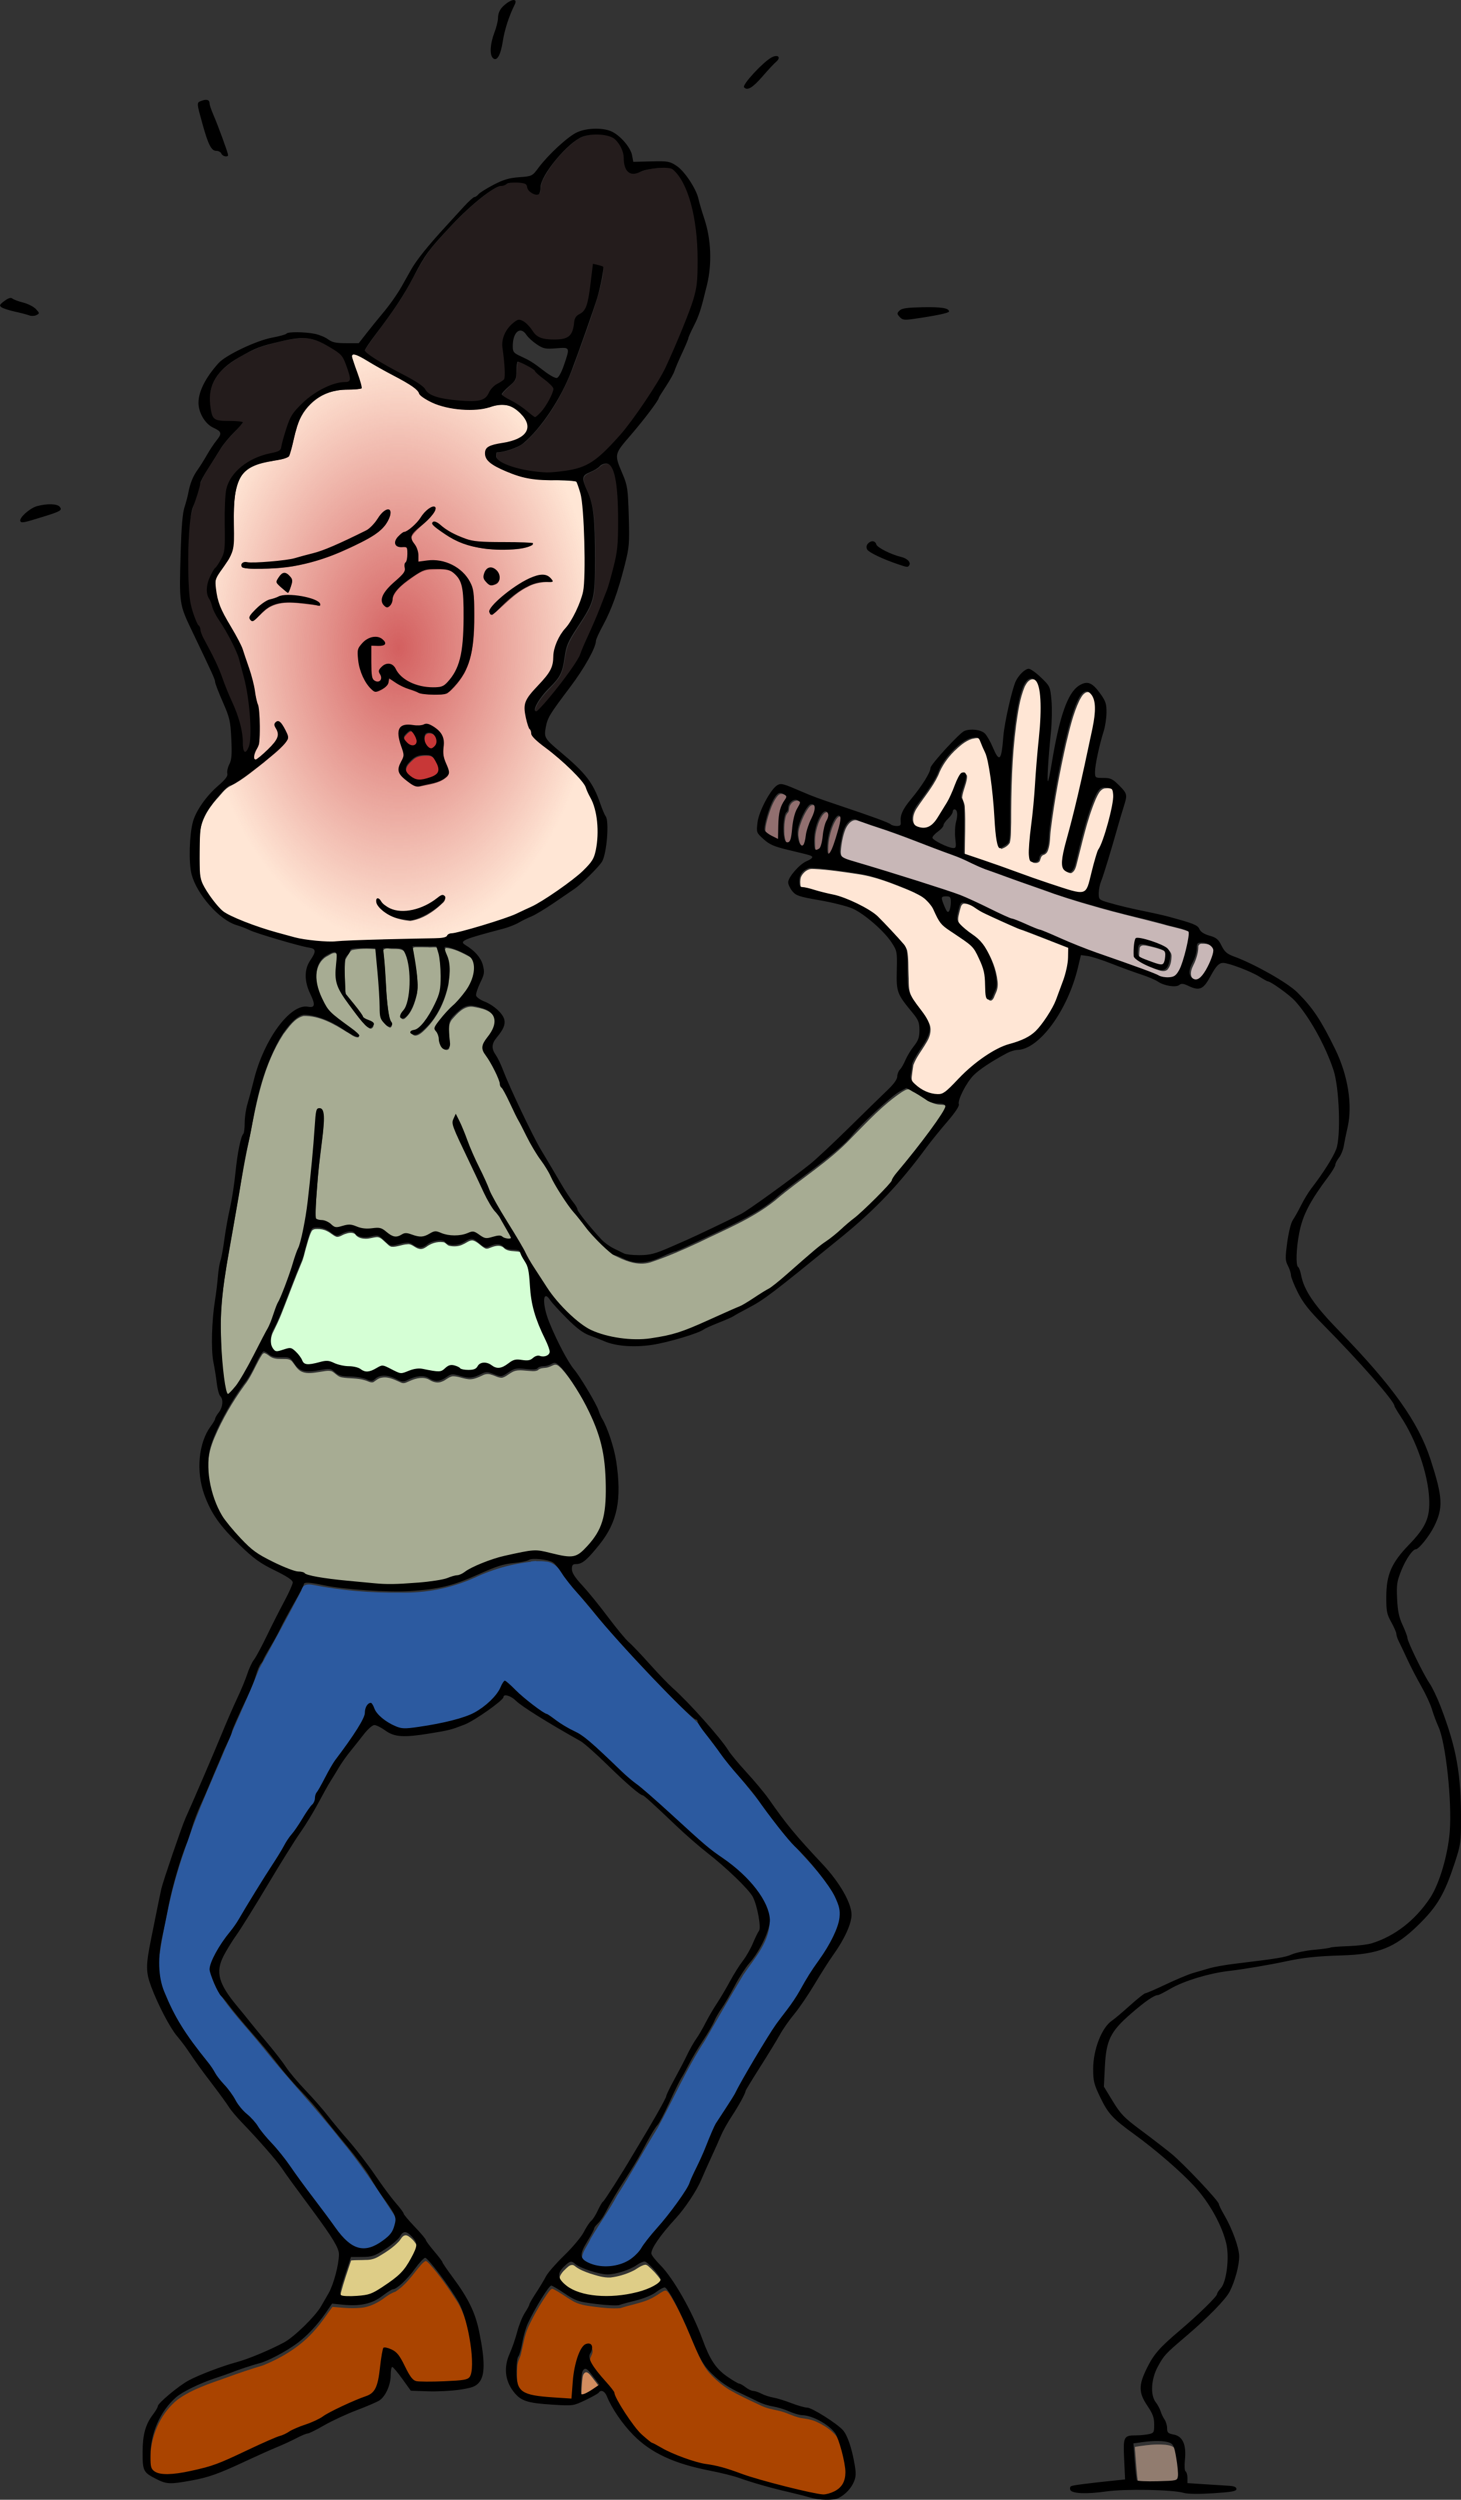 <?xml version="1.0" encoding="UTF-8"?>
<svg width="171.12mm" height="292.59mm" version="1.1" viewBox="0 0 171.12 292.59" xmlns="http://www.w3.org/2000/svg" xmlns:xlink="http://www.w3.org/1999/xlink">
<rect x="0" y="0" width="171.12" height="292.59" fill="#333333" stroke="none"/>
<defs>
<radialGradient id="a" cx="46.673" cy="75.807" r="23.349" gradientTransform="matrix(1 0 0 1.473 0 -35.842)" gradientUnits="userSpaceOnUse">
<stop stop-color="#d35f5f" offset="0"/>
<stop stop-color="#d35f5f" stop-opacity="0" offset="1"/>
</radialGradient>
</defs>
<g transform="translate(-1.55 -3.162)">
<path transform="matrix(.265 0 0 .265 1.55 3.162)" d="m156.27 156.54c-1.648 0.558-0.062 2.72 0.055 3.818 1.019 3.699 2.896 7.326 3.395 11.082-3.502 1.174-7.481 0.192-11.106 1.125-8.695 1.467-15.678 8.687-17.668 17.159-1.357 3.885-1.573 8.205-3.526 11.852-1.974 1.571-4.859 1.321-7.181 2.09-5.454 0.939-11.963 2.512-14.414 8.109-3.275 7.407-2.231 15.761-2.713 23.631-0.031 4.561-0.059 9.526-3.124 13.244-1.597 2.719-4.034 5.148-4.856 8.232-0.044 6.397 2.139 12.576 5.409 18.012 3.365 5.781 6.655 11.631 8.476 18.114 2.477 6.93 3.906 14.171 5.312 21.371 0.277 4.746 0.488 9.622 0.188 14.324-0.898 2.237-2.898 4.857-1.933 7.359 1.36 0.687 2.556-1.331 3.598-1.95 2.703-2.761 6.645-5.366 6.933-9.567 0.192-1.59-1.489-3.096-1.245-4.362 0.855-1.747 1.975-0.566 2.699 0.534 1.014 1.793 2.579 3.665 2.689 5.725-2.531 4.217-6.85 7.015-10.476 10.227-4.806 3.676-9.444 7.768-14.882 10.473-2.611 1.2-4.275 3.928-6.258 5.942-4.021 4.599-7.33 10.21-7.337 16.499-0.339 6.303-0.042 12.621 0.009 18.927 2.814 6.178 6.643 12.317 12.38 16.148 10.422 4.971 21.566 8.386 32.825 10.878 8.895 1.734 18.021 0.545 27.011 0.623 11.928-0.431 23.903-0.226 35.794-1.316 1.611-0.225 2.746-1.569 4.421-1.743 15.864-3.827 31.789-8.823 45.284-18.292 5.825-4.142 12.003-8.234 16.283-14.065 2.872-5.462 2.387-11.948 2.123-17.918-0.567-5.998-3.286-11.55-6.088-16.78-6.085-7.346-13.811-13.061-21.03-19.207-1.907-1.424-2.132-3.84-3.202-5.787-1.285-4.23-2.771-9.553 0.578-13.259 3.286-4.638 8.537-8.198 10.021-13.923 0.584-4.714 1.198-9.702 4.253-13.549 4.951-7.003 10.017-14.835 9.78-23.766 0.321-11.962 0.362-24.004-1.101-35.896-0.689-2.684-0.958-5.882-2.872-7.989-9.593-1.317-19.773 0.338-28.833-3.773-3.812-1.711-8.576-3.008-10.649-6.964-0.863-1.971 0.303-4.269 2.457-4.603 5.081-1.691 11.559-1.457 15.2-5.988 2.173-3.337-0.616-7.274-3.231-9.387-3.35-3.602-8.787-3.702-13.129-2.105-9.278 1.976-19.528 1.261-27.881-3.525-2.862-1.53-4.156-4.792-7.1-6.245-7.052-4.328-14.453-8.054-21.603-12.215-1.185-0.543-2.396-1.319-3.739-1.324zm35.538 67.858c1.434 0.326-0.125 2.21-0.555 2.822-2.684 3.599-6.851 5.945-9.261 9.745-0.38 2.938 2.746 4.996 2.741 7.949 0.377 1.175-0.429 2.969 0.549 3.817 6.436-1.284 13.754-0.608 18.679 4.164 4.226 3.342 5.633 8.913 5.667 14.093 0.166 10.121 0.264 20.784-4.204 30.1-2.012 3.516-4.556 6.936-7.87 9.305-3.958 0.576-8.191 0.845-12.094-0.241-4.532-1.366-8.769-3.572-12.817-5.961-1.55-0.143-0.554 2.146-1.689 2.742-1.416 1.266-3.243 2.975-5.26 2.565-4.944-4.004-7.023-10.768-6.992-16.934 0.165-3.014 3.026-5.295 5.663-6.25 2.079-0.736 5.231 0.015 5.762 2.365-1.78 1.198-4.347 0.164-6.283 0.681 0.34 4.99-0.139 10.148 0.925 15.04 0.845 1.564 4.198 1.912 4.121-0.428 0.363-1.45-1.792-2.915-0.303-4.064 1.199-1.687 3.841-2.868 5.378-0.881 2.209 3.003 4.653 6.074 8.3 7.389 4.315 1.675 9.243 2.292 13.772 1.235 3.279-1.773 5.133-5.416 6.649-8.678 3.042-8.45 2.672-17.634 2.76-26.483-0.36-5.072 0.215-11.264-4.11-14.907-3.112-2.92-7.755-1.881-11.601-1.888-4.233 0.372-7.492 3.586-10.818 5.911-2.72 2.112-5.267 4.865-5.748 8.391-0.355 0.94-1.489 3.387-2.653 1.847-2.42-1.779-0.712-4.838 0.874-6.523 2.396-3.179 5.911-5.45 8.018-8.819 0.027-2.009 0.455-3.962 1.015-5.891 0.016-1.443 0.76-3.679-0.608-4.667-1.462-0.575-4.473 0.309-4.65-1.968 0.906-3.681 5.157-4.427 7.57-6.811 3.368-2.506 4.912-7.411 9.073-8.766zm-20.204 1.354c1.747 0.163 0.642 2.498 0.245 3.439-2.689 6.196-9.459 8.904-15.069 11.818-12.686 6.226-26.6 10.488-40.844 10.124-2.787-0.182-5.811 0.433-8.46-0.443-0.941-1.518 1.444-2.141 2.525-1.663 9.643 0.104 19.324-1.104 28.528-4.057 8.761-2.52 16.937-6.715 24.974-10.939 3.076-2.265 4.382-6.486 7.829-8.249 0.089-0.02 0.181-0.029 0.273-0.029zm20.697 5.279c3.105 1.42 5.488 4.156 8.716 5.446 5.33 2.842 11.406 3.64 17.373 3.526 5.766 0.192 11.567-0.099 17.302 0.559-5.403 2.845-11.8 2.069-17.696 2.04-8.395-0.237-16.631-3.116-23.268-8.298-0.894-0.931-2.998-1.671-2.878-3.128 0.115-0.121 0.288-0.166 0.451-0.145zm24.971 20.369c2.702 0.316 4.659 3.939 2.726 6.131-1.411 1.377-3.809 1.247-4.798-0.562-1.805-1.765-0.352-5.343 2.072-5.569zm-91.365 2.193c1.588 0.84 3.791 2.455 2.871 4.525-0.443 1.154-0.638 2.852-1.499 3.659-1.716-1.296-3.487-2.824-4.516-4.705 0.641-1.337 1.799-2.806 3.144-3.479zm114.24 1.006c1.542-0.019 3.371 0.897 3.974 2.248-3.632 0.285-7.434 0.43-10.712 2.298-6.199 2.946-10.656 8.378-15.909 12.554-1.31-1.126 0.26-3.211 1.203-4.081 5.393-5.287 11.658-10.091 18.833-12.608 0.861-0.247 1.712-0.419 2.611-0.412zm-112.3 8.88c4.502 0.222 9.394 0.701 13.178 3.357 1.525 1.534-0.992 0.438-1.94 0.428-6.344-0.633-13.277-2.333-19.298 0.608-3.213 1.451-5.121 4.721-8.184 6.316-1.469-0.122-0.473-2.172 0.162-2.757 3.885-4.868 9.957-7.507 16.082-7.952zm60.784 57.061c3.155 0.614 6.155 3.07 7.254 6.131 0.59 3.443-0.707 7.112 1.057 10.366 0.464 1.923 2.483 4.647 0.405 6.277-3.248 2.838-7.839 3.211-11.889 4.11-2.912 0.486-4.996-2.363-7.086-3.966-1.259-1.121-2.405-2.909-1.291-4.55 1.184-2.486 2.367-5.361 1.067-8.077-0.797-2.892-2.707-6.682-0.303-9.273 2.773-1.081 5.981-0.254 8.911-0.724 0.648 0.015 1.241-0.268 1.875-0.295zm7.318 75.696c1.597 0.43 0.307 2.297-0.531 2.841-3.857 3.712-8.698 6.891-14.064 7.686-5.259-0.462-11.091-2.314-14.161-6.895-0.539-0.593-0.62-2.803 0.589-1.888 2.33 3.732 6.975 5.552 11.297 5.076 6.213 0.109 11.582-3.464 16.542-6.735 0.105-0.04 0.216-0.078 0.329-0.085z" fill="#ffe6d5"/>
<path transform="translate(1.55 3.162)" d="m41.348 41.419c-0.436 0.148-0.017 0.72 0.014 1.01 0.27 0.979 0.766 1.938 0.898 2.932-0.927 0.311-1.979 0.051-2.938 0.298-2.3 0.388-4.148 2.299-4.675 4.54-0.359 1.028-0.416 2.171-0.933 3.136-0.522 0.416-1.286 0.35-1.9 0.553-1.443 0.249-3.165 0.665-3.814 2.146-0.867 1.96-0.59 4.17-0.718 6.252-0.008 1.207-0.015 2.521-0.826 3.504-0.423 0.719-1.067 1.362-1.285 2.178-0.012 1.693 0.566 3.327 1.431 4.766 0.89 1.53 1.761 3.077 2.243 4.793 0.655 1.833 1.034 3.749 1.406 5.654 0.073 1.256 0.129 2.546 0.05 3.79-0.238 0.592-0.767 1.285-0.511 1.947 0.36 0.182 0.676-0.352 0.952-0.516 0.715-0.731 1.758-1.42 1.834-2.531 0.051-0.421-0.394-0.819-0.329-1.154 0.226-0.462 0.523-0.15 0.714 0.141 0.268 0.474 0.682 0.97 0.712 1.515-0.67 1.116-1.812 1.856-2.772 2.706-1.272 0.973-2.499 2.055-3.937 2.771-0.691 0.318-1.131 1.039-1.656 1.572-1.064 1.217-1.94 2.701-1.941 4.365-0.09 1.668-0.011 3.339 0.002 5.008 0.744 1.635 1.758 3.259 3.276 4.272 2.758 1.315 5.706 2.219 8.685 2.878 2.353 0.459 4.768 0.144 7.147 0.165 3.156-0.114 6.324-0.06 9.47-0.348 0.426-0.06 0.727-0.415 1.17-0.461 4.197-1.012 8.411-2.334 11.981-4.84 1.541-1.096 3.176-2.179 4.308-3.721 0.76-1.445 0.632-3.161 0.562-4.741-0.15-1.587-0.869-3.056-1.611-4.44-1.61-1.944-3.654-3.456-5.564-5.082-0.505-0.377-0.564-1.016-0.847-1.531-0.34-1.119-0.733-2.528 0.153-3.508 0.869-1.227 2.259-2.169 2.651-3.684 0.155-1.247 0.317-2.567 1.125-3.585 1.31-1.853 2.65-3.925 2.587-6.288 0.085-3.165 0.096-6.351-0.291-9.497-0.182-0.71-0.253-1.556-0.76-2.114-2.538-0.348-5.231 0.089-7.629-0.998-1.009-0.453-2.269-0.796-2.817-1.843-0.228-0.521 0.08-1.129 0.65-1.218 1.344-0.447 3.058-0.386 4.021-1.584 0.575-0.883-0.163-1.925-0.855-2.484-0.886-0.953-2.325-0.979-3.474-0.557-2.455 0.523-5.167 0.334-7.377-0.933-0.757-0.405-1.1-1.268-1.879-1.652-1.866-1.145-3.824-2.131-5.716-3.232-0.314-0.144-0.634-0.349-0.989-0.35zm9.403 17.954c0.379 0.086-0.033 0.585-0.147 0.747-0.71 0.952-1.813 1.573-2.45 2.578-0.101 0.777 0.727 1.322 0.725 2.103 0.1 0.311-0.113 0.785 0.145 1.01 1.703-0.34 3.639-0.161 4.942 1.102 1.118 0.884 1.49 2.358 1.499 3.729 0.044 2.678 0.07 5.499-1.112 7.964-0.532 0.93-1.205 1.835-2.082 2.462-1.047 0.152-2.167 0.224-3.2-0.064-1.199-0.361-2.32-0.945-3.391-1.577-0.41-0.038-0.147 0.568-0.447 0.726-0.375 0.335-0.858 0.787-1.392 0.679-1.308-1.059-1.858-2.849-1.85-4.481 0.044-0.798 0.8-1.401 1.498-1.654 0.55-0.195 1.384 0.004 1.524 0.626-0.471 0.317-1.15 0.043-1.663 0.18 0.09 1.32-0.037 2.685 0.245 3.979 0.224 0.414 1.111 0.506 1.091-0.113 0.096-0.384-0.474-0.771-0.08-1.075 0.317-0.446 1.016-0.759 1.423-0.233 0.584 0.794 1.231 1.607 2.196 1.955 1.142 0.443 2.446 0.606 3.644 0.327 0.867-0.469 1.358-1.433 1.759-2.296 0.805-2.236 0.707-4.665 0.73-7.007-0.095-1.342 0.057-2.98-1.087-3.944-0.823-0.772-2.052-0.498-3.069-0.5-1.12 0.098-1.982 0.949-2.862 1.564-0.72 0.559-1.394 1.287-1.521 2.22-0.094 0.249-0.394 0.896-0.702 0.489-0.64-0.471-0.188-1.28 0.231-1.726 0.634-0.841 1.564-1.442 2.122-2.333 0.007-0.531 0.12-1.048 0.269-1.559 0.004-0.382 0.201-0.974-0.161-1.235-0.387-0.152-1.184 0.082-1.23-0.521 0.24-0.974 1.365-1.171 2.003-1.802 0.891-0.663 1.3-1.961 2.401-2.319zm-5.346 0.358c0.462 0.043 0.17 0.661 0.065 0.91-0.712 1.639-2.503 2.356-3.987 3.127-3.357 1.647-7.038 2.775-10.807 2.679-0.737-0.048-1.537 0.115-2.239-0.117-0.249-0.402 0.382-0.566 0.668-0.44 2.551 0.028 5.113-0.292 7.548-1.073 2.318-0.667 4.481-1.777 6.608-2.894 0.814-0.599 1.159-1.716 2.071-2.182 0.024-0.005 0.048-0.008 0.072-0.008zm5.476 1.397c0.821 0.376 1.452 1.1 2.306 1.441 1.41 0.752 3.018 0.963 4.596 0.933 1.526 0.051 3.061-0.026 4.578 0.148-1.43 0.753-3.122 0.547-4.682 0.54-2.221-0.063-4.4-0.824-6.156-2.196-0.237-0.246-0.793-0.442-0.762-0.828 0.03-0.032 0.076-0.044 0.119-0.038zm6.607 5.389c0.715 0.084 1.233 1.042 0.721 1.622-0.373 0.364-1.008 0.33-1.27-0.149-0.478-0.467-0.093-1.414 0.548-1.473zm-24.174 0.58c0.42 0.222 1.003 0.649 0.76 1.197-0.117 0.305-0.169 0.755-0.397 0.968-0.454-0.343-0.923-0.747-1.195-1.245 0.169-0.354 0.476-0.742 0.832-0.92zm30.226 0.266c0.408-0.005 0.892 0.237 1.052 0.595-0.961 0.075-1.967 0.114-2.834 0.608-1.64 0.779-2.82 2.217-4.209 3.322-0.347-0.298 0.069-0.85 0.318-1.08 1.427-1.399 3.085-2.67 4.983-3.336 0.228-0.065 0.453-0.111 0.691-0.109zm-29.713 2.35c1.191 0.059 2.486 0.185 3.487 0.888 0.404 0.406-0.263 0.116-0.513 0.113-1.678-0.167-3.513-0.617-5.106 0.161-0.85 0.384-1.355 1.249-2.165 1.671-0.389-0.032-0.125-0.575 0.043-0.73 1.028-1.288 2.635-1.986 4.255-2.104zm16.083 15.097c0.835 0.163 1.629 0.812 1.919 1.622 0.156 0.911-0.187 1.882 0.28 2.743 0.123 0.509 0.657 1.23 0.107 1.661-0.859 0.751-2.074 0.85-3.146 1.087-0.77 0.129-1.322-0.625-1.875-1.049-0.333-0.297-0.636-0.77-0.341-1.204 0.313-0.658 0.626-1.418 0.282-2.137-0.211-0.765-0.716-1.768-0.08-2.454 0.734-0.286 1.583-0.067 2.358-0.192 0.171 0.004 0.328-0.071 0.496-0.078zm1.936 20.028c0.422 0.114 0.081 0.608-0.14 0.752-1.02 0.982-2.301 1.823-3.721 2.034-1.391-0.122-2.934-0.612-3.747-1.824-0.143-0.157-0.164-0.742 0.156-0.5 0.616 0.987 1.845 1.469 2.989 1.343 1.644 0.029 3.064-0.916 4.377-1.782 0.028-0.011 0.057-0.021 0.087-0.022z" fill="url(#a)"/>
<path transform="matrix(.265 0 0 .265 1.55 3.162)" d="m181.68 323.06c-1.115 0.272-1.881 1.284-2.621 2.094-0.697 0.765-0.441 1.933 0.281 2.585 0.975 1.14 2.362 2.506 4.007 2.016 1.255-0.437 1.464-2.07 0.937-3.141-0.525-1.305-1.195-2.695-2.378-3.514-0.071-0.03-0.149-0.047-0.226-0.04z" fill="#c83737"/>
<path transform="matrix(.265 0 0 .265 1.55 3.162)" d="m189.77 323.96c-1.008-0.096-1.913 0.66-2.005 1.667-0.391 1.985 0.596 4.188 2.269 5.297 1.097 0.681 2.257-0.372 2.824-1.259 1.061-1.706 0.269-4.106-1.271-5.24-0.534-0.351-1.183-0.487-1.816-0.465z" fill="#c83737"/>
<path transform="matrix(.265 0 0 .265 1.55 3.162)" d="m188.43 333.82c-2.061-0.021-4.286 0.284-5.838 1.775-1.299 1.236-2.948 2.559-3.121 4.474 0.021 1.805 1.649 3.026 3.011 3.94 1.233 0.838 2.747 1.16 4.215 0.9 2.313-0.345 4.724-0.95 6.605-2.402 1.365-1.247 0.889-3.34 0.179-4.802-0.761-1.4-1.472-3.213-3.146-3.708-0.619-0.169-1.267-0.181-1.905-0.177z" fill="#c83737"/>
<path transform="matrix(.265 0 0 .265 1.55 3.162)" d="m263.59 59.312c-3.627-0.084-7.226 1.095-9.979 3.488-5.481 4.483-10.217 10.01-13.458 16.325-0.972 1.708-1.148 3.658-1.359 5.534-0.095 0.976-1.099 1.534-1.962 1.024-1.631-0.49-3.114-1.629-3.382-3.419-0.909-1.982-3.586-1.515-5.357-1.658-1.793-0.189-3.518 0.254-5.067 1.142-2.621 0.408-5.035 1.699-7.156 3.291-9.341 6.794-17.269 15.316-24.771 24.04-6.321 7.873-9.893 17.492-15.714 25.696-4.299 6.559-9.35 12.594-13.621 19.166-0.795 0.907-0.24 2.035 0.699 2.549 7.068 5.406 15.507 8.597 22.851 13.56 2.429 1.611 3.869 4.529 6.839 5.318 6.281 2.147 13.052 2.23 19.619 2.054 2.454-0.263 4.36-2.146 5.296-4.335 1.365-2.251 3.859-3.274 5.832-4.854 1.135-1.746 0.437-4.027 0.556-5.987 0.027-4.219-1.359-8.445-0.538-12.631 0.946-3.3 3.434-6.076 6.332-7.826 2.294-0.301 3.899 1.936 5.305 3.387 1.481 2.345 3.597 4.541 6.494 4.892 3.059 0.41 6.271 0.459 9.279-0.276 3.176-1.114 3.713-4.835 4.186-7.708 0.168-1.662 1.477-2.672 2.848-3.412 3.038-2.397 3.163-6.683 3.845-10.18 0.57-3.831 0.91-7.692 1.482-11.523 1.216 0.547 2.933 0.368 3.911 1.329 0.231 3.129-0.828 6.232-1.429 9.29-3.205 11.533-7.486 22.739-11.538 33.994-4.613 11.969-11.045 23.515-20.269 32.554-3.587 3.771-8.822 5.179-13.808 5.876-0.419 1.568 0.099 3.46 1.671 4.226 4.936 2.825 10.675 3.89 16.252 4.628 8.297 0.472 17.228 0.061 24.502-4.406 6.229-4.09 11.07-9.913 15.719-15.652 6.076-7.947 11.819-16.21 16.513-25.057 4.788-10.059 9.204-20.324 12.771-30.883 2.395-6.594 1.735-13.723 1.894-20.602-0.118-9.779-1.413-19.715-5.119-28.824-1.478-3.243-3.171-6.673-6.086-8.852-2.439-0.931-5.176-0.377-7.72-0.305-3.008 0.175-5.843 1.23-8.645 2.202-2.283 0.722-4.376-1.339-4.578-3.553-0.576-3.304-0.67-6.88-2.762-9.691-2.131-3.535-6.666-3.899-10.379-3.928z" fill="#241c1c"/>
<path transform="matrix(.265 0 0 .265 1.55 3.162)" d="m268.15 204.89c-2.072-0.05-3.247 1.977-5.018 2.711-1.611 1.033-3.768 1.462-4.896 3.108-0.691 2.218 0.798 4.359 1.472 6.393 3.242 7.112 3.197 15.101 3.4 22.76 0.015 6.906 0.11 13.831-0.321 20.721-0.301 3.841-1.578 7.563-3.646 10.814-2.622 4.648-6.097 8.844-8.123 13.818-1.782 4.824-1.163 10.511-4.354 14.786-2.968 3.852-6.954 6.92-9.211 11.314-0.443 0.965-1.33 2.3-0.568 3.307 0.81 0.505 1.484-0.642 2.053-1.046 5.207-5.45 9.769-11.487 14.159-17.604 2.031-2.778 3.771-5.775 4.922-9.025 4.022-9.315 8.352-18.535 11.567-28.175 1.677-5.761 3.318-11.595 3.892-17.585 0.412-9.297 0.571-18.667-0.667-27.911-0.485-2.633-0.798-5.6-2.716-7.635-0.523-0.49-1.227-0.772-1.945-0.751z" fill="#241c1c"/>
<path transform="matrix(.265 0 0 .265 1.55 3.162)" d="m229.25 159.91c-0.848 0.079-0.441 1.325-0.666 1.869-0.28 1.993-0.061 4.092-0.708 6.007-1.754 2.311-4.233 4.005-5.892 6.378 0.106 1.075 1.414 1.522 2.17 2.091 3.815 1.952 7.408 4.314 10.676 7.09 0.706 0.416 1.382 1.355 2.273 1.269 2.906-2.123 4.9-5.272 6.517-8.44 0.602-1.423 1.567-2.888 1.446-4.483-1.481-2.54-4.227-3.997-6.353-5.921-1.306-0.971-2.062-2.511-3.598-3.204-1.868-0.989-3.706-2.236-5.802-2.657z" fill="#241c1c"/>
<path transform="matrix(.265 0 0 .265 1.55 3.162)" d="m133.41 149.4c-6.046 0.306-11.945 1.961-17.716 3.691-5.982 2.266-11.773 5.336-16.624 9.545-4.48 3.897-7.027 9.944-6.28 15.879 0.379 2.377 0.28 5.364 2.314 7.034 2.735 1.181 5.87 0.628 8.768 0.964 1.063 0.147 2.315-0.058 3.259 0.475-3.538 4.112-7.635 7.794-10.405 12.521-2.793 4.678-6.233 9.046-8.23 14.151-1.531 6.426-4.562 12.557-4.793 19.276-0.805 9.898-0.59 19.855-0.154 29.765 0.539 4.622 1.653 9.263 3.704 13.456 1.522 1.977 1.562 4.653 2.91 6.771 3.413 6.435 6.697 12.954 9.095 19.848 2.996 7.948 7.465 15.6 7.887 24.27 0.27 1.812 0.08 3.81 0.83 5.497 0.781 0.873 1.638-0.557 1.946-1.206 1.689-4.557 1.118-9.567 0.909-14.32-0.638-9.86-2.788-19.613-6.142-28.897-2.201-6.037-6.08-11.224-9.178-16.78-1.303-2.425-1.885-5.179-3.203-7.598-1.361-4.739 0.857-9.756 3.925-13.38 1.847-2.749 3.551-5.861 3.328-9.286 0.322-7.788-0.092-15.617 0.636-23.38 0.779-5.876 5.404-10.347 10.167-13.392 4.003-2.548 8.777-3.172 13.169-4.752 1.462-1.096 1.308-3.298 1.946-4.864 1.429-4.685 2.42-9.817 5.943-13.466 5.096-5.605 11.718-10.328 19.264-11.785 1.361-0.418 3.323 0.139 4.255-1.171 0.466-2.074-0.784-4.119-1.274-6.093-0.88-2.75-2.157-5.606-4.819-7.056-4.635-2.995-9.707-5.992-15.435-5.716z" fill="#241c1c"/>
<path transform="matrix(.265 0 0 .265 1.55 3.162)" d="m377.96 362.25c-2.107 0.166-3.45 2.208-4.277 3.952-1.195 3.085-1.801 6.398-2.038 9.691-0.094 1.36 0.176 3.022 1.625 3.57 4.319 1.922 8.976 2.936 13.46 4.397 12.454 3.824 24.94 7.574 37.221 11.923 8.059 2.976 15.514 7.358 23.467 10.583 4.772 1.462 9.175 3.932 13.925 5.455 8.091 3.316 16.042 6.984 24.315 9.844 9.432 3.42 19.006 6.484 28.257 10.378 1.732 0.585 3.602 0.687 5.337 0.044 1.794-0.531 2.631-2.49 3.423-4.015 1.753-4.498 2.944-9.23 3.605-14.01-0.02-0.823 0.433-2.182-0.664-2.503-3.698-1.534-7.703-2.123-11.522-3.287-9.885-2.632-19.87-4.869-29.694-7.736-8.437-2.322-16.76-5.034-24.988-8.017-8.043-2.799-16.05-5.709-24.048-8.624-4.878-1.873-9.409-4.542-14.373-6.212-11.294-4.08-22.375-8.745-33.81-12.435-2.849-0.913-5.643-2.008-8.484-2.926-0.242-0.048-0.49-0.074-0.737-0.07zm125.83 52.857c3.451 0.35 6.834 1.573 10.03 2.953 1.759 0.777 3.96 1.982 3.976 4.168-0.023 2.131-0.382 4.525-1.89 6.15-1.831 1.282-4.042-0.05-5.907-0.599-2.694-1.116-5.585-2.196-7.658-4.325-0.776-1.283-0.209-2.879-0.249-4.305 0.19-1.272 0.073-2.717 0.788-3.825 0.258-0.193 0.6-0.213 0.91-0.217z" fill="#c8b7b7"/>
<path transform="matrix(.265 0 0 .265 1.55 3.162)" d="m505.57 417.56c-0.926-0.121-1.885 0.451-1.877 1.461-0.14 1.121-0.203 2.267-0.215 3.387 1.463 1.797 3.913 2.245 5.951 3.103 1.695 0.47 3.436 1.465 5.236 1.133 1.063-0.6 1.013-2.094 1.233-3.154 0.119-1.205 0.281-2.87-1.098-3.425-2.656-1.199-5.54-1.858-8.384-2.445-0.28-0.037-0.563-0.064-0.846-0.059z" fill="#c8b7b7"/>
<path transform="matrix(.265 0 0 .265 1.55 3.162)" d="m531.4 416.83c-0.924-0.158-1.963 0.563-1.765 1.573-0.084 3.16-1.263 6.134-2.655 8.928-0.763 1.714-1.079 4.196 0.666 5.438 0.979 0.89 2.521 0.91 3.456-0.061 2.626-2.293 4.003-5.637 5.319-8.785 0.6-1.717 1.439-4.103-0.193-5.526-1.262-1.243-3.111-1.627-4.828-1.567z" fill="#c8b7b7"/>
<path transform="matrix(.265 0 0 .265 1.55 3.162)" d="m371.18 360.65c-0.87 0.088-1.359 0.947-1.798 1.604-1.413 2.396-2.252 5.09-2.823 7.799-0.437 2.277-0.628 4.622-0.392 6.932 0.048 0.333 0.268 0.859 0.68 0.771 0.665-0.295 0.93-1.052 1.257-1.648 1.353-2.992 2.213-6.175 3.123-9.321 0.425-1.688 0.996-3.395 0.91-5.157-0.048-0.488-0.416-1.013-0.956-0.981z" fill="#916f6f"/>
<path transform="matrix(.265 0 0 .265 1.55 3.162)" d="m365.38 358.76c-0.949 0.099-1.569 0.954-2.084 1.671-1.308 2.046-2.073 4.395-2.602 6.751-0.42 1.844-0.494 3.74-0.426 5.623 0.057 0.921-0.035 1.892 0.305 2.768 0.22 0.538 0.895 0.54 1.342 0.313 0.609-0.237 1.178-0.664 1.371-1.317 1.056-2.666 0.924-5.59 1.613-8.343 0.248-1.25 0.711-2.438 1.292-3.57 0.426-0.961 0.883-2.151 0.293-3.143-0.219-0.409-0.611-0.777-1.105-0.753z" fill="#916f6f"/>
<path transform="matrix(.265 0 0 .265 1.55 3.162)" d="m359.2 355.59c-0.905 1e-3 -1.485 0.826-1.991 1.465-1.597 2.266-2.718 4.84-3.592 7.461-0.528 1.644-0.901 3.381-0.652 5.113 0.198 1.483 0.423 3.103 1.456 4.262 0.419 0.465 1.213 0.252 1.446-0.296 0.963-2.047 0.807-4.384 1.495-6.502 0.605-2.196 1.581-4.261 2.527-6.329 0.493-1.237 0.973-2.566 0.824-3.917-0.056-0.69-0.644-1.295-1.357-1.258-0.052-1e-3 -0.103-2e-4 -0.155 2e-3z" fill="#916f6f"/>
<path transform="matrix(.265 0 0 .265 1.55 3.162)" d="m352.08 353.65c-1.595 0.104-2.906 1.503-3.215 3.023-0.175 0.818-0.053 1.792-0.75 2.404-0.869 0.926-0.985 2.27-1.21 3.462-0.327 1.984-0.261 4.007-0.206 6.009 0.13 1.163 0.278 2.361 0.782 3.43 0.214 0.42 0.615 0.837 1.131 0.738 0.747 0.03 1.192-0.679 1.381-1.31 0.619-1.939 0.634-4.002 0.91-6.003 0.356-2.865 0.904-5.804 2.44-8.301 0.353-0.695 0.867-1.383 0.896-2.187-0.17-0.624-0.846-0.94-1.404-1.153-0.243-0.08-0.499-0.123-0.755-0.111z" fill="#916f6f"/>
<path transform="matrix(.265 0 0 .265 1.55 3.162)" d="m345.31 350.65c-1.026 0.038-1.693 0.96-2.25 1.709-1.745 2.58-2.722 5.578-3.628 8.531-0.511 1.855-1.063 3.732-1.141 5.666-0.051 0.528 0.121 1.071 0.548 1.407 1.416 1.385 3.304 2.112 5.026 3.027 0.181 0.038 0.495 0.384 0.608 0.11 0.19-2.615 0.095-5.245 0.254-7.861 0.121-2.698 0.519-5.474 1.875-7.849 0.428-0.892 1.108-1.636 1.506-2.541 0.251-0.555-0.162-1.107-0.626-1.382-0.642-0.429-1.375-0.832-2.171-0.817z" fill="#916f6f"/>
<path transform="matrix(.265 0 0 .265 1.55 3.162)" d="m359.33 383.82c-2.349-0.219-4.382 1.524-5.321 3.547-0.43 1.37-0.34 2.887-0.143 4.293 0.484 1.236 2.148 0.856 3.164 1.264 4.188 1.092 8.348 2.293 12.583 3.196 5.87 1.664 11.516 4.247 16.57 7.66 4.129 3.197 7.466 7.283 11.061 11.049 1.247 1.575 3.001 2.901 3.671 4.852 0.75 3.662 0.473 7.463 0.672 11.189 0.214 3.057-0.243 6.329 1.262 9.137 2.222 4.506 6.26 7.917 8.1 12.629 0.943 2.813-0.126 5.789-1.682 8.17-1.849 3.201-4.291 6.116-5.566 9.617-0.295 1.771-0.53 3.542-0.733 5.321-0.145 1.279 0.35 2.522 1.357 3.329 2.834 2.946 6.766 5.09 10.921 5.087 2.886 0.042 4.753-2.497 6.684-4.249 4.319-4.383 8.658-8.815 13.824-12.22 3.919-2.714 8.175-4.993 12.81-6.201 4.311-1.302 8.669-3.249 11.515-6.885 3.712-4.531 6.707-9.658 8.643-15.196 1.914-5.32 4.318-10.699 4.154-16.475-0.033-1.321 0.1-2.694-0.044-3.982-7.649-3.001-15.293-6.026-22.999-8.87-5.307-2.318-10.644-4.601-15.796-7.253-2.57-1.398-4.991-3.72-8.094-3.69-1.351 0.385-1.382 2.14-1.784 3.243-0.348 1.851-1.343 4.126 0.058 5.78 3.27 4.097 8.539 6.069 11.342 10.589 2.77 4.432 4.808 9.472 5.347 14.688 0.23 1.885-0.022 3.764-0.903 5.458-0.547 0.995-0.718 2.493-1.847 3.017-0.946 0.278-1.558-0.676-1.571-1.5-0.653-3.99 7.7e-4 -8.139-1.293-12.038-1.044-3.198-2.475-6.311-4.38-9.088-2.404-2.79-5.762-4.508-8.701-6.655-2.321-1.681-5.079-3.05-6.446-5.704-2.013-3.502-3.451-7.624-6.926-10.005-4.295-2.904-9.265-4.584-14.053-6.48-5.209-1.991-10.56-3.666-16.1-4.427-6.279-0.917-12.572-1.909-18.917-2.197-0.146-3e-3 -0.293-1.3e-4 -0.439 1e-5z" fill="#ffe6d5"/>
<path transform="matrix(.265 0 0 .265 1.55 3.162)" d="m456.44 300.03c-1.738 0.054-2.771 1.795-3.496 3.162-2.259 5.414-2.988 11.307-3.83 17.069-1.85 14.277-2.195 28.693-2.193 43.073-0.145 2.965 0.087 6.007-0.608 8.909-0.764 1.331-2.24 2.203-3.652 2.704-0.798-0.246-0.804-1.401-1.074-2.067-1.265-6.423-1.152-13.022-1.88-19.519-0.673-6.343-1.224-12.756-2.908-18.928-1.011-2.646-2.045-5.318-3.403-7.804-0.946-1.065-2.576-0.456-3.77-0.276-3.091 0.959-5.548 3.255-7.856 5.43-3.058 3.036-5.58 6.651-7.092 10.697-2.53 5.349-6.466 9.834-9.651 14.776-1.327 2.118-2.136 5.117-0.621 7.343 2.055 2.272 5.979 2.264 8.23 0.26 2.481-2.192 3.805-5.333 5.617-8.042 2.347-3.674 3.895-7.756 5.566-11.756 0.642-1.141 1.139-2.867 2.611-3.124 1.033-0.142 1.066 1.042 0.953 1.738-0.331 2.947-1.85 5.666-2.143 8.621 0.381 1.449 1.222 2.77 1.202 4.317 0.391 6.996-3e-3 14.015-7e-3 21.02 4.919 1.837 10.026 3.418 14.998 5.215 11.338 3.985 22.579 8.304 34.145 11.601 1.777 0.4 4.228 0.782 5.396-0.993 1.464-2.739 1.872-5.897 2.741-8.849 0.909-3.63 1.842-7.28 3.591-10.612 2.619-6.396 4.394-13.134 5.502-19.95 0.144-1.669 0.389-3.6-0.572-5.073-1.105-0.88-2.711-0.88-4.056-0.731-2.136 0.533-2.955 2.89-3.85 4.644-4.016 9.484-6.047 19.636-8.653 29.555-0.355 1.251-0.989 2.748-2.293 3.233-1.843 4e-3 -3.228-1.938-3.071-3.68 0.164-5.173 2.025-10.109 3.213-15.106 4.021-15.502 7.475-31.148 10.648-46.844 0.606-3.26 0.749-6.632 0.374-9.924-0.444-1.844-1.477-4.06-3.534-4.438-2.022-0.025-3.029 2.109-3.887 3.62-2.875 6.012-4.314 12.578-5.892 19.016-2.82 12.518-5.178 25.155-6.756 37.892-0.439 3.056-0.205 6.251-1.226 9.197-0.312 1.042-1.057 1.974-2.153 2.243-1.044 0.483-1.177 1.689-1.51 2.64-0.636 1.04-2.167 1.042-3.163 0.659-1.029-1.138-0.571-2.867-0.753-4.259 0.064-6.494 1.267-12.921 1.807-19.389 0.968-10.088 1.419-20.22 2.5-30.297 0.698-7.377 1.278-14.87 0.18-22.235-0.356-1.963-1.261-4.775-3.723-4.736z" fill="#ffe6d5"/>
<path transform="matrix(.265 0 0 .265 1.55 3.162)" d="m184.61 418.36c-0.772 0.027-2.579-0.18-2.067 1.164 0.777 6.401 2.641 12.851 1.781 19.327-0.918 3.944-2.191 8.294-5.389 11.003-0.595 0.579-2.014 0.266-1.367-0.734 1.752-2.827 3.455-5.819 3.61-9.237 0.31-6.254 0.873-12.962-1.896-18.78-1.3-2.684-4.875-1.713-7.248-2.091-1.134-0.238-3.01-0.055-2.605 1.589 1.188 9.82 0.924 19.808 2.786 29.54 0.056 1.24 1.944 3.024 0.191 3.779-2.668-1.044-4.019-3.959-3.975-6.722-0.513-9.296-0.998-18.729-2.124-27.911-3.555-0.377-7.279-0.375-10.786 0.37-1.336 0.996-1.952 2.75-2.834 4.127-0.556 4.516-0.271 9.134-0.092 13.676 0.424 4.231 4.371 6.787 6.416 10.228 1.107 2.211 3.128 3.594 5.364 4.493 1.66 0.509-0.019 2.94-1.212 1.92-4.053-3.146-6.679-7.753-9.786-11.772-2.916-3.844-5.104-8.514-4.488-13.448-0.103-2.514 0.949-5.366-0.205-7.724-1.477-0.811-3.11 0.824-4.428 1.367-4.957 3.046-5.218 9.869-3.529 14.859 1.551 5.226 4.395 10.179 8.915 13.374 2.879 2.559 6.518 4.436 8.961 7.386-1.955 0.36-3.692-1.537-5.369-2.344-5.716-3.602-12.12-7.254-19.09-7.037-4.015 0.965-6.426 4.86-8.83 7.909-8.745 13.386-11.832 29.418-14.829 44.863-3.843 18.01-6.488 36.245-9.792 54.357-2.117 11.638-3.49 23.444-3.015 35.291 0.099 8.283 0.737 16.609 2.439 24.722 0.299 1.539 1.903 0.614 2.409-0.258 5.088-5.846 8.25-13.056 11.977-19.782 3.469-6.497 6.449-13.246 9.024-20.13 3.93-8.433 6.481-17.454 9.59-26.213 3.95-15.631 4.69-31.82 6.208-47.808 0.493-3.568 0.093-7.417 1.415-10.797 1.279-1.016 2.495 0.971 2.204 2.143 0.149 9.683-2.019 19.225-2.596 28.875-0.334 5.696-1.238 11.457-0.702 17.15 1.811 1.365 4.548 0.629 6.242 2.364 1.896 2.142 4.887 1.474 7.261 0.751 3.163-0.755 6.02 1.752 9.233 1.419 2.247 0.249 4.828-0.655 6.829 0.301 2.22 1.648 5.045 4.455 8.021 2.785 2.991-2.209 6.184 0.885 9.408 0.441 2.968-0.121 5.548-3.188 8.545-1.476 4.471 1.687 9.488 1.082 13.882-0.53 2.494 0.132 4.203 3.183 6.918 2.679 2.325-0.149 4.855-1.806 6.963-0.135 0.929 0.189 2.828 1.109 3.391 0.018-2.068-5.102-5.186-9.73-8.486-14.108-5.531-9.84-9.996-20.244-14.813-30.444-1.06-2.92-3.559-6.393-1.428-9.397 0.719 0.016 1.443 2.539 2.049 3.625 3.352 8.127 6.68 16.264 10.561 24.157 4.988 12.422 13.131 23.17 19.366 34.944 5.038 8.185 9.763 16.779 16.873 23.401 4.57 4.736 9.88 9.131 16.442 10.652 14.538 4.36 30.318 1.478 43.781-4.964 9.956-4.322 20.042-8.555 28.967-14.831 9.969-6.767 18.112-15.853 28.021-22.715 9.657-7.908 19.306-16.001 27.286-25.656 4.778-7.251 10.897-13.576 15.902-20.699 2.767-3.99 6.046-7.768 7.998-12.238-0.434-1.755-2.924-1.378-4.292-1.585-4.356-0.731-7.635-4.099-11.543-5.915-1.458-1.677-3.01-0.377-4.5 0.47-8.341 5.582-15.167 13.091-22.203 20.173-10.023 10.656-22.745 18.217-33.794 27.71-10.065 8.048-22.178 12.866-33.654 18.495-7.002 3.267-14.133 6.375-21.452 8.813-5.739 1.722-11.624-0.854-16.654-3.493-7.649-6.322-13.734-14.254-19.664-22.142-4.952-6.992-8.467-14.861-13.341-21.903-5.561-9.069-9.883-18.823-14.935-28.168-2.053-3.981-3.2-8.415-5.691-12.21-1.277-2.542-4.449-5.239-2.686-8.292 2.002-3.397 5.569-6.836 4.472-11.151-1.343-4.078-6.292-4.942-9.975-5.554-3.981-0.467-6.966 3.082-9.327 5.774-2.668 3.776 0.055 8.571-1.084 12.668-1.001 1.466-3.129 0.136-3.383-1.284-0.717-2.277-1.122-4.683-2.382-6.739 0.027-1.881 2.004-3.181 2.95-4.694 4.974-6.221 12.512-11.276 14.005-19.612 0.445-2.974 0.498-6.933-2.662-8.469-3.062-1.604-6.326-3.32-9.808-3.633-1.351 0.556-0.07 2.422 0.131 3.367 1.783 3.957 1.165 8.467 0.848 12.658-1.576 7.858-5.329 15.542-11.325 20.951-1.215 1.11-3.428 2.732-4.819 0.986 1.034-1.119 2.948-1.167 3.969-2.448 3.971-4.032 6.747-9.235 8.436-14.608 1.54-6.321 0.846-13.012-0.522-19.295 0.089-2.892-3.057-1.542-4.865-1.889-1.497-0.025-2.995-0.063-4.493-0.051z" fill="#a7ac93"/>
<path transform="matrix(.265 0 0 .265 1.55 3.162)" d="m152.93 438.96c-0.074 4e-3 -0.11 0.081-0.1 0.147 6e-3 0.15 8e-3 0.302 0.021 0.451 0.024 0.075 0.093 0.125 0.137 0.189 0.081 0.093 0.151 0.198 0.243 0.28 0.069 0.047 0.169-0.018 0.154-0.1-0.027-0.095-0.082-0.181-0.115-0.275-0.087-0.207-0.162-0.418-0.241-0.629-0.018-0.04-0.057-0.062-0.1-0.062z" fill="#a7ac93"/>
<path transform="matrix(.265 0 0 .265 1.55 3.162)" d="m116.69 597.66c-0.826 0.255-1.148 1.244-1.625 1.888-2.394 4.15-4.137 8.684-7.141 12.459-5.167 7.131-9.637 14.795-13.089 22.903-1.674 3.915-2.884 8.105-2.78 12.398-0.142 6.762 1.464 13.504 4.218 19.657 1.929 4.484 5.206 8.174 8.407 11.787 3.425 3.809 7.068 7.575 11.656 9.982 4.259 2.27 8.59 4.476 13.171 6.023 1.568 0.629 3.301 0.468 4.864 1.062 1.16 0.955 2.718 1.17 4.139 1.52 8.24 1.637 16.643 2.188 24.991 3.009 3.914 0.361 7.84 0.716 11.774 0.477 7.105-0.3 14.255-0.674 21.23-2.148 2.128-0.56 4.149-1.495 6.344-1.787 2.291-0.529 3.977-2.333 6.105-3.226 5.61-2.771 11.587-4.784 17.728-5.981 4.548-0.923 9.263-2.317 13.895-1.232 4.324 0.834 8.618 2.492 13.088 2.105 2.792-0.517 4.793-2.779 6.647-4.752 3.258-3.541 5.891-7.777 6.899-12.529 1.308-5.953 1.151-12.102 0.97-18.157-0.288-7.769-1.74-15.521-4.664-22.741-1.792-4.509-4.01-8.842-6.382-13.071-2.63-4.4-5.341-8.809-8.79-12.625-0.927-0.837-1.94-2.214-3.364-1.861-1.272 0.467-2.458 1.226-3.849 1.318-1.202 0.133-2.559 0.162-3.449 1.109-1.418 0.659-3.04 0.281-4.544 0.218-2.264-0.156-4.789-0.618-6.84 0.645-1.504 0.759-2.762 2.068-4.438 2.443-1.624 0.056-3.072-0.927-4.617-1.327-1.28-0.509-2.722-0.407-3.926 0.255-2.178 0.983-4.515 2.164-6.951 1.601-2.144-0.309-4.203-1.295-6.396-1.189-1.802 0.306-3.043 1.852-4.764 2.392-1.815 0.775-3.833 0.172-5.442-0.85-2.595-1.478-5.763-0.714-8.345 0.385-1.27 0.472-2.621 1.524-4.023 0.919-2.68-1.14-5.497-2.785-8.54-2.253-1.514 0.156-2.651 1.208-3.853 2.018-1.27 0.381-2.459-0.549-3.665-0.836-3.321-1.074-6.878-0.685-10.259-1.294-1.815-0.266-2.883-1.902-4.422-2.695-1.729-0.519-3.551 0.067-5.286 0.276-2.614 0.378-5.445 0.994-7.961-0.064-2.081-0.898-3.019-3.1-4.454-4.692-1.296-1.296-3.317-0.851-4.96-0.964-1.755 0.019-3.644-0.204-5.031-1.399-0.69-0.463-1.416-1.092-2.274-1.177z" fill="#a7ac93"/>
<path transform="matrix(.265 0 0 .265 1.55 3.162)" d="m140.19 542.85c-0.952-0.024-2.101 0.112-2.538 1.102-1.18 2.394-1.724 5.043-2.507 7.582-0.597 2.094-0.978 4.254-1.887 6.244-3.046 7.261-5.752 14.66-8.653 21.979-1.196 3.106-2.657 6.097-4.122 9.081-0.918 2.171-1.097 4.727-0.243 6.944 0.395 0.792 0.93 1.691 1.796 2.006 2.309 0.265 4.344-1.41 6.638-1.217 1.244 0.379 2.064 1.528 2.981 2.383 1.15 1.093 1.679 2.602 2.592 3.861 1.18 1.204 3.066 0.761 4.533 0.5 2.413-0.43 4.847-1.52 7.318-0.953 2.546 1.107 5.218 2.031 8.02 2.13 2.096 0.091 4.291 0.386 6.024 1.686 1.259 0.735 2.832 0.953 4.173 0.301 1.638-0.588 3.065-1.694 4.713-2.203 1.388-0.019 2.597 0.873 3.838 1.388 1.292 0.569 2.496 1.398 3.865 1.763 2.298 0.373 4.266-1.124 6.43-1.574 3.975-1.045 7.89 1.37 11.897 0.785 1.863-0.458 2.898-2.748 4.975-2.612 1.468 0.049 2.813 0.786 4.008 1.603 1.588 0.622 3.373 0.566 5.045 0.388 1.142-0.106 2.111-0.824 2.652-1.819 1.089-1.523 3.296-1.525 4.809-0.679 1.425 0.786 2.874 1.968 4.618 1.663 2.611-0.386 4.311-2.739 6.76-3.495 2.24-0.451 4.559 0.654 6.788-0.027 1.273-0.534 2.268-1.994 3.801-1.711 1.158 0.036 2.394 0.314 3.51-0.085 1.006-0.409 1.707-1.529 1.347-2.611-0.921-3.464-2.834-6.555-4.169-9.863-2.496-5.638-4.025-11.696-4.408-17.851-0.373-3.631-0.224-7.484-1.879-10.837-0.947-1.692-2.08-3.304-2.65-5.17-0.621-0.962-1.986-0.711-2.959-0.875-1.631-0.105-3.463-0.245-4.66-1.523-1.392-1.333-3.548-0.918-5.174-0.311-1.044 0.333-2.243 1.154-3.306 0.41-1.774-0.993-3.115-2.814-5.148-3.341-1.625-0.184-2.901 1.135-4.316 1.701-1.862 0.983-4.077 1.104-6.106 0.659-1.143-0.236-1.644-1.635-2.885-1.613-2.652-0.31-5.343 0.587-7.436 2.204-0.925 0.615-2.013 1.067-3.118 0.722-1.818-0.385-3.137-2.315-5.132-1.979-2.365 0.083-4.59 1.278-6.949 1.101-1.18-0.257-1.914-1.361-2.823-2.071-1.112-0.946-2.225-2.357-3.857-2.181-1.816 0.162-3.568 0.882-5.405 0.666-1.533-0.064-3.208-0.665-4.043-2.019-1.3-0.94-3.079-0.52-4.468-0.012-1.223 0.377-2.328 1.36-3.661 1.24-1.619-0.534-2.784-1.922-4.362-2.578-1.32-0.678-2.795-0.915-4.266-0.886z" fill="#d5ffd5"/>
<path transform="matrix(.265 0 0 .265 1.55 3.162)" d="m237.57 689.55c-9.674 0.677-19.139 3.229-27.913 7.349-10.296 4.594-21.518 6.819-32.785 6.536-12.957 0.185-25.919-0.92-38.624-3.414-2.342-0.47-4.591-0.233-5.091 2.578-5.986 11.533-12.342 22.87-18.513 34.297-3.55 8.941-7.466 17.732-11.383 26.522-7.356 18.255-16.001 36.036-22.037 54.799-5.321 15.138-8.529 30.951-10.981 46.777-1.071 10.84 3.512 21.105 9.082 30.106 5.484 9.214 12.482 17.373 18.615 26.138 4.528 5.319 7.868 11.578 13.11 16.294 7.702 9.544 15.896 18.724 22.803 28.905 6.446 8.478 12.418 17.406 19.63 25.249 4.077 4.322 11.02 3.764 15.441 0.303 4.655-2.732 8.426-9.455 4.814-14.391-7.275-11.182-14.611-22.341-23.203-32.577-10.977-14.048-23.351-26.894-34.438-40.846-6.814-8.498-14.667-16.333-20.289-25.695-1.877-3.643-3.718-8.116-1.106-11.871 4.555-9.037 11.401-16.69 16.221-25.592 9.101-14.877 18.51-29.587 28.36-43.967 0.977-4.734 4.136-8.661 6.363-12.895 4.836-9.095 12.738-16.493 16.099-26.353 0.361-1.254 0.771-3.962 2.406-3.858 3.522 6.672 10.967 12.31 18.855 10.554 12.335-1.793 26.09-3.406 35.232-12.832 2.332-2.099 3.362-5.219 5.306-7.553 6.522 5.513 12.788 11.401 20.177 15.799 6.636 4.655 14.333 7.708 20.085 13.586 8.596 8.28 17.692 16.011 26.765 23.754 10.776 9.68 21.384 19.593 33.126 28.12 7.138 5.689 14.056 12.786 16.391 21.826 0.842 9.79-6.484 17.496-11.549 25.058-5.794 9.609-11.384 19.347-17.002 29.06-8.044 12.272-13.886 25.771-20.91 38.606-6.098 9.849-11.586 20.058-17.883 29.788-3.527 6.577-7.902 12.614-11.671 19.035-1.27 3.093-4.11 6.018-3.85 9.52 1.893 3.792 7.024 4.228 10.724 4.746 6.459-0.211 12.955-3.063 16.493-8.651 6.76-9.319 15.238-17.436 20.484-27.823 6.367-11.365 9.728-24.251 17.404-34.904 8.809-14.798 17.011-30.017 27.352-43.844 5.726-8.676 11.211-17.512 16.805-26.272 3.43-6.098 7.745-13.671 4.217-20.685-6.784-14.484-20.121-24.204-29.09-37.157-10.418-14.386-22.614-27.413-32.621-42.098-21.492-20.432-41.524-42.419-59.886-65.71-1.828-2.992-4.267-6.025-8.091-6.144-1.138-0.174-2.294-0.21-3.443-0.17z" fill="#2c5aa0"/>
<path transform="matrix(.265 0 0 .265 1.55 3.162)" d="m236.67 689.49c-0.669 0.013-1.344 0.042-1.995 0.206-0.088 8e-3 -0.143 0.13-0.065 0.187 0.074 0.055 0.177 3e-3 0.259 6e-3 0.714-0.075 1.431-0.136 2.146-0.2 0.102-0.015 0.103-0.173 4e-3 -0.192-0.115-9e-3 -0.232-7e-3 -0.348-8e-3z" fill="#2c5aa0"/>
<path transform="matrix(.265 0 0 .265 1.55 3.162)" d="m285.14 1000.3c-2.133 0.387-3.754 2.01-5.698 2.862-3.015 1.421-6.272 2.387-9.579 2.768-3.096 0.189-6.133-0.851-9.071-1.754-2.407-0.836-4.851-1.748-6.84-3.387-0.891-0.729-2.101-0.302-2.866 0.389-1.36 1.202-2.821 2.463-3.55 4.166-0.437 1.408 0.077 2.94 1.108 3.957 3.055 3.577 7.742 5.152 12.24 5.933 4.253 0.807 8.606 0.577 12.901 0.344 4.301-0.513 8.63-1.278 12.672-2.883 1.992-0.909 4.179-1.72 5.676-3.389 0.69-0.7 0.338-1.696-0.157-2.383-1.537-2.29-3.481-4.301-5.561-6.101-0.369-0.277-0.796-0.542-1.275-0.522z" fill="#decd87"/>
<path transform="matrix(.265 0 0 .265 1.55 3.162)" d="m179.23 987.29c-1.502 0.114-2.012 1.798-2.928 2.713-2.59 2.784-5.857 4.855-9.118 6.761-1.687 0.986-3.618 1.452-5.57 1.412-2.138 0.13-4.335 0.017-6.436 0.219-1.547 4.719-3.226 9.404-4.479 14.211-0.149 0.911-0.586 2.261 0.362 2.885 1.291 0.513 2.746 0.244 4.105 0.327 3.847-0.036 7.935-0.159 11.313-2.238 3.593-2.17 7.149-4.471 10.27-7.292 3.253-3.01 5.347-7.017 7.151-11.004 0.495-1.151 0.66-2.541 0.194-3.722-0.85-1.587-2.168-2.933-3.661-3.926-0.366-0.205-0.777-0.36-1.203-0.347z" fill="#decd87"/>
<path transform="matrix(.265 0 0 .265 1.55 3.162)" d="m188.11 998.65c-1.568 0.829-2.572 2.45-3.743 3.744-2.801 3.591-5.676 7.311-9.566 9.784-1.52 0.517-2.912 1.335-4.22 2.273-3.439 2.648-7.492 4.782-11.911 4.93-3.911 0.335-7.815-0.159-11.708-0.462-2.511 3.3-4.743 6.858-7.533 9.955-6.134 7.216-14.412 12.315-23.111 15.854-5.502 1.676-10.966 3.47-16.358 5.475-7.373 2.637-15.037 5.026-21.453 9.661-6.987 5.625-11.111 14.362-11.931 23.213-0.075 2.768-0.292 5.59 0.178 8.329 0.896 2.512 3.911 3.169 6.277 3.229 6.425-0.018 12.719-1.616 18.902-3.211 7.055-2.054 13.552-5.583 20.237-8.565 4.464-2.081 8.958-4.098 13.575-5.8 2.871-1.508 5.714-3.101 8.822-4.086 3.736-1.225 7.234-3.046 10.556-5.125 5.844-3.129 11.915-5.844 18.118-8.182 2.917-1.343 3.944-4.69 4.434-7.616 0.841-4.353 0.973-8.837 2.084-13.13 0.53-0.7 1.617-0.038 2.285 0.1 2.17 0.743 4.015 2.244 5.08 4.292 1.984 3.104 3.132 6.791 5.716 9.483 1.345 1.105 3.27 0.738 4.881 0.904 5.847-0.03 11.725-0.058 17.534-0.79 1.467-0.102 2.989-0.911 3.297-2.465 1.121-4.491 0.374-9.185-0.174-13.705-1.145-7.143-2.639-14.485-6.63-20.65-3.634-5.634-7.478-11.178-11.967-16.17-0.509-0.444-0.969-1.144-1.671-1.271z" fill="#a40"/>
<path transform="matrix(.265 0 0 .265 1.55 3.162)" d="m243.98 1010.9c-0.977 0.48-1.504 1.565-2.179 2.378-3.127 4.565-5.89 9.39-8.24 14.4-1.774 3.78-2.286 7.964-3.286 11.968-0.379 1.78-1.491 3.332-1.586 5.183-0.236 2.993-0.305 6.039 0.195 9.009 0.346 2.308 2.071 4.249 4.267 4.989 4.315 1.536 8.968 1.521 13.478 1.943 2.125 0.132 4.252 0.35 6.38 0.376 0.289-1.099 0.23-2.334 0.378-3.484 0.364-5.143 0.77-10.363 2.536-15.245 0.739-1.877 1.49-3.958 3.175-5.203 0.86-0.535 2.501-0.576 2.782 0.651 0.363 1.55-0.842 2.813-1.088 4.261-0.089 2.087 1.294 3.871 2.385 5.527 2.406 3.463 5.499 6.392 8.009 9.759 0.779 1.063 0.903 2.432 1.595 3.548 2.59 4.929 5.691 9.598 9.193 13.926 1.858 2.142 4.019 4.024 6.315 5.681 2.989 1.425 5.809 3.21 8.859 4.526 5.534 2.46 11.316 4.487 17.33 5.353 7.496 1.27 14.433 4.521 21.741 6.499 8.634 2.447 17.332 4.724 26.155 6.384 2.609 0.645 5.332-0.217 7.625-1.458 2.624-1.42 4.31-4.298 4.313-7.275 0.184-3.898-0.904-7.706-1.86-11.446-0.756-2.457-1.409-5.029-2.846-7.193-2.283-2.803-5.445-4.773-8.7-6.266-2.247-1.056-4.724-1.36-7.148-1.735-3.416-0.728-6.478-2.572-9.915-3.244-2.639-0.55-5.308-1.092-7.738-2.302-4.688-2.22-9.432-4.35-13.909-6.978-3.233-2.004-6.137-4.527-8.687-7.34-3.419-4.012-5.234-9.051-7.314-13.82-2.85-6.699-5.724-13.429-9.473-19.685-0.691-0.969-1.242-2.152-2.259-2.821-0.921-0.214-1.745 0.559-2.52 0.939-2.176 1.524-4.491 2.85-7.017 3.697-3.544 1.224-7.259 1.931-10.825 3.081-3.865 0.293-7.752-0.174-11.589-0.655-3.401-0.445-6.945-0.9-9.881-2.819-2.777-1.635-5.348-3.636-8.262-5.029-0.124-0.043-0.253-0.088-0.386-0.08z" fill="#a40"/>
<path transform="matrix(.265 0 0 .265 1.55 3.162)" d="m259.08 1047.8c-0.592 0.017-0.996 0.544-1.247 1.024-0.344 0.734-0.373 1.562-0.48 2.353-0.221 2.224-0.352 4.459-0.347 6.694 0.024 0.394-0.019 0.811 0.119 1.188 0.251 0.347 0.734 0.261 1.09 0.17 1.157-0.335 2.201-0.965 3.226-1.582 1.316-0.837 2.6-1.724 3.875-2.621 0.174-0.136-0.074-0.306-0.137-0.434-1.248-1.676-2.492-3.356-3.799-4.987-0.511-0.593-0.996-1.251-1.686-1.648-0.189-0.1-0.4-0.161-0.614-0.157z" fill="#d38d5f"/>
<path transform="matrix(.265 0 0 .265 1.55 3.162)" d="m511.31 1079.7c-3.238 0.041-6.452 0.541-9.645 1.034-0.13 1.053 0.134 2.223 0.155 3.319 0.358 4.309 0.583 8.64 1.236 12.918 0.152 0.787 1.221 0.537 1.79 0.685 4.562 0.234 9.143 0.114 13.702-0.149 0.977-0.122 2.322-0.143 2.828-1.153 0.358-2.129 0.094-4.32-0.13-6.454-0.445-2.725-0.71-5.544-1.793-8.108-0.836-1.535-2.788-1.733-4.337-1.976-1.264-0.115-2.537-0.128-3.806-0.116z" fill="#917c6f"/>
<path d="m96.351 295.47c-0.476-0.147-1.597-0.434-2.49-0.638-1.96-0.446-4.26-1.103-5.765-1.645-0.611-0.22-2.121-0.596-3.356-0.836-4.257-0.827-6.945-2.077-9.033-4.2-1.281-1.303-2.533-3.144-3.087-4.538-0.23-0.579-0.701-0.786-0.933-0.409-0.063 0.102-0.765 0.497-1.558 0.876-1.437 0.686-1.454 0.689-3.849 0.539-3.016-0.188-3.742-0.433-4.598-1.548-0.989-1.29-1.147-2.849-0.445-4.407 0.289-0.642 0.69-1.801 0.89-2.575 0.2-0.774 0.602-1.771 0.893-2.215 0.291-0.444 0.529-0.885 0.529-0.979 0-0.095 0.351-0.706 0.781-1.358 0.43-0.652 0.957-1.527 1.172-1.944 0.215-0.417 1.183-1.525 2.152-2.462 0.968-0.937 1.992-2.161 2.275-2.72 0.283-0.559 0.673-1.147 0.867-1.308s0.542-0.709 0.774-1.218c0.232-0.509 0.513-0.982 0.624-1.05 0.164-0.101 2.246-3.362 3.324-5.206 0.139-0.238 0.46-0.774 0.714-1.191 1.71-2.813 3.34-5.694 3.346-5.912 0.004-0.142 0.437-1.038 0.961-1.99 0.525-0.953 1.201-2.249 1.502-2.88 0.301-0.631 0.77-1.458 1.041-1.836 0.272-0.379 0.763-1.218 1.092-1.865 0.329-0.647 0.927-1.672 1.328-2.278 0.402-0.606 1.099-1.783 1.549-2.617 0.45-0.834 1.125-1.905 1.499-2.382 0.374-0.476 0.905-1.402 1.18-2.057 0.275-0.655 0.597-1.312 0.716-1.46 0.279-0.346-0.18-2.907-0.708-3.953-0.437-0.865-3.079-3.417-5.432-5.246-0.878-0.682-2.473-2.076-3.545-3.096-2.663-2.536-3.797-3.566-3.926-3.566-0.301 0-1.952-1.421-4.139-3.561-1.339-1.311-2.752-2.561-3.139-2.778-3.838-2.151-6.946-4.093-7.589-4.742-0.575-0.579-1.45-0.833-1.45-0.42 0 0.373-3.374 2.757-4.547 3.213-1.58 0.615-1.793 0.669-4.033 1.036-3.095 0.507-4.185 0.439-5.243-0.327-0.493-0.357-1.076-0.65-1.296-0.65-0.224 0-0.772 0.481-1.247 1.094-0.466 0.601-1.188 1.511-1.605 2.021-0.417 0.51-1.001 1.339-1.299 1.843-0.298 0.504-0.74 1.226-0.983 1.606-0.243 0.38-0.893 1.539-1.444 2.577-0.551 1.038-1.503 2.597-2.115 3.464-0.612 0.867-2.322 3.608-3.802 6.091-1.479 2.482-3.117 5.113-3.639 5.846-0.522 0.733-1.217 1.862-1.544 2.509-0.949 1.877-0.574 3.239 1.611 5.86 0.546 0.655 1.234 1.499 1.528 1.876 0.295 0.377 1.219 1.497 2.055 2.49 0.835 0.993 1.801 2.243 2.145 2.779s1.37 1.754 2.28 2.706c0.91 0.953 2.066 2.268 2.57 2.923 0.503 0.655 1.639 2.019 2.524 3.031 0.885 1.012 2.269 2.815 3.076 4.005s1.883 2.639 2.392 3.217c0.508 0.579 0.924 1.137 0.924 1.241 0 0.104 0.584 0.8 1.298 1.546 0.714 0.747 1.298 1.439 1.299 1.54 6.55e-4 0.1 0.44 0.695 0.975 1.322s0.974 1.206 0.974 1.286c0 0.08 0.523 0.849 1.162 1.709 1.878 2.526 2.681 4.171 3.146 6.45 0.693 3.393 0.684 5.111-0.032 5.933-0.395 0.454-0.815 0.61-2.219 0.824-0.953 0.145-2.639 0.233-3.747 0.194l-2.015-0.07-1.001-1.392c-0.551-0.765-1.081-1.392-1.178-1.392-0.097 0-0.177 0.442-0.177 0.983 0 1.134-0.614 2.486-1.341 2.952-0.275 0.176-1.474 0.69-2.665 1.141-1.191 0.452-2.905 1.248-3.808 1.77-0.904 0.522-1.767 0.949-1.919 0.949-0.152 0-0.728 0.239-1.28 0.53-0.552 0.292-1.591 0.771-2.309 1.065-0.718 0.294-2.325 1.012-3.572 1.596-3.283 1.536-4.424 1.943-6.506 2.319-2.465 0.445-2.847 0.428-4.064-0.189-1.507-0.764-1.597-0.937-1.596-3.099 1.55e-4 -2.079 0.334-3.291 1.23-4.466 0.302-0.396 0.55-0.824 0.55-0.949 0-0.348 2.438-2.385 3.614-3.019 1.181-0.637 3.974-1.701 5.588-2.13 1.345-0.357 3.864-1.402 5.572-2.313 1.201-0.64 3.69-3.072 4.365-4.264 0.132-0.233 0.514-0.892 0.849-1.466 0.597-1.021 1.231-3.395 1.231-4.608 0-0.702-0.732-1.917-3.042-5.048-0.899-1.219-1.971-2.672-2.382-3.228-0.411-0.557-0.99-1.374-1.288-1.815-0.585-0.868-2.785-3.383-4.63-5.292-0.633-0.655-1.33-1.483-1.549-1.84-0.219-0.357-1.086-1.552-1.927-2.656-1.441-1.89-1.767-2.342-2.984-4.133-0.272-0.4-0.796-1.081-1.165-1.516-0.824-0.969-2.261-3.721-3.035-5.815-0.629-1.701-0.629-2.454 0.005-5.584 0.169-0.834 0.463-2.295 0.655-3.248 0.191-0.953 0.434-2.122 0.54-2.598 0.184-0.832 2.409-7.334 2.815-8.228 0.805-1.77 3.404-7.812 4.238-9.851 0.56-1.369 1.386-3.269 1.837-4.222s0.983-2.238 1.183-2.857c0.2-0.618 0.548-1.359 0.773-1.645 0.225-0.286 0.898-1.534 1.495-2.773 0.597-1.239 1.528-3.074 2.067-4.077 0.54-1.004 0.982-1.994 0.982-2.2 0-0.26-0.649-0.693-2.105-1.406-1.744-0.854-2.454-1.368-4.14-2.996-2.302-2.224-3.317-3.671-4.112-5.863-0.997-2.748-0.678-6.098 0.764-8.031 0.275-0.368 0.502-0.758 0.504-0.866 0.003-0.108 0.195-0.44 0.428-0.737 0.48-0.614 0.561-1.518 0.17-1.909-0.145-0.145-0.327-0.822-0.406-1.505-0.079-0.683-0.259-1.809-0.4-2.501-0.285-1.395-0.196-4.793 0.188-7.185 0.134-0.834 0.289-2.1 0.344-2.815 0.055-0.715 0.189-1.543 0.297-1.84 0.108-0.298 0.314-1.418 0.458-2.49 0.143-1.072 0.44-2.728 0.66-3.681 0.219-0.953 0.506-2.804 0.637-4.114 0.234-2.345 0.625-4.269 0.929-4.572 0.085-0.085 0.155-0.663 0.155-1.285 0-0.621 0.143-1.604 0.318-2.183 0.175-0.579 0.516-1.854 0.758-2.833 1.178-4.768 4.28-8.962 6.338-8.569 0.816 0.156 0.887-0.221 0.279-1.481-0.73-1.513-0.732-2.885-0.006-3.956 0.718-1.058 0.685-1.36-0.162-1.482-1.029-0.148-6.23-1.68-6.951-2.047-0.34-0.173-1.04-0.442-1.557-0.597-1.983-0.597-4.62-3.583-5.236-5.929-0.357-1.358-0.266-4.673 0.169-6.204 0.361-1.269 1.569-2.984 2.931-4.16 0.874-0.755 1.166-1.143 1.087-1.446-0.06-0.228 0.045-0.712 0.233-1.076 0.272-0.526 0.32-1.13 0.233-2.963-0.1-2.103-0.187-2.479-1.003-4.34-0.492-1.121-0.894-2.17-0.894-2.332 0-0.282-0.296-0.935-2.611-5.768-1.619-3.379-1.602-3.263-1.421-9.55 0.078-2.727 0.226-4.461 0.432-5.088 0.172-0.523 0.377-1.292 0.455-1.709 0.206-1.105 0.554-1.97 1.087-2.706 0.259-0.357 0.749-1.137 1.089-1.732 0.34-0.595 0.843-1.358 1.119-1.695 0.683-0.835 0.629-1.056-0.375-1.518-0.949-0.438-1.723-1.749-1.723-2.918 0-1.313 0.844-2.974 2.362-4.647 0.846-0.932 4.423-2.63 6.254-2.968 0.869-0.161 1.63-0.373 1.691-0.472 0.141-0.229 2.071-0.217 3.3 0.021 0.518 0.1 1.22 0.388 1.561 0.64 0.49 0.362 0.932 0.458 2.112 0.458h1.492l0.953-1.218c0.524-0.67 1.327-1.661 1.785-2.202 0.858-1.014 1.737-2.256 2.308-3.26 0.179-0.315 0.654-1.158 1.054-1.873 0.67-1.195 1.969-2.812 4.263-5.305 0.493-0.536 1.363-1.486 1.933-2.111 0.57-0.625 1.134-1.137 1.253-1.137 0.119 0 0.325-0.141 0.458-0.313 0.132-0.172 0.916-0.668 1.742-1.102 1.178-0.619 1.832-0.815 3.033-0.905 1.523-0.115 1.535-0.121 2.278-1.117 1.16-1.555 3.481-3.683 4.527-4.15 1.162-0.519 3.041-0.554 4.048-0.076 1.025 0.486 2.206 1.866 2.377 2.776l0.144 0.767 2.102-0.051c1.954-0.047 2.163-0.011 2.969 0.522 0.945 0.624 2.316 2.704 2.571 3.899 0.085 0.399 0.392 1.437 0.681 2.308 0.795 2.389 0.908 5.244 0.307 7.727-0.714 2.946-0.918 3.576-1.576 4.866-0.333 0.652-0.605 1.265-0.605 1.363 0 0.098-0.328 0.88-0.728 1.738-0.4 0.858-0.804 1.803-0.897 2.101-0.093 0.298-0.545 1.108-1.004 1.802-0.46 0.693-0.836 1.304-0.836 1.358 0 0.26-1.678 2.485-3.263 4.327-1.991 2.314-1.972 2.223-0.951 4.638 0.544 1.286 0.604 1.705 0.698 4.872 0.095 3.224 0.062 3.622-0.473 5.738-0.776 3.066-1.554 5.219-2.542 7.037-0.453 0.834-0.826 1.65-0.828 1.813-0.008 0.799-1.345 3.196-3.017 5.412-2.439 3.232-2.646 3.574-2.861 4.725-0.219 1.17-0.124 1.332 1.653 2.822 3.044 2.552 3.883 3.636 4.741 6.122 0.226 0.655 0.507 1.313 0.623 1.463 0.423 0.543 0.149 4.186-0.395 5.249-0.282 0.552-2.4 2.659-3.263 3.248-0.262 0.179-1.338 0.912-2.391 1.631-1.053 0.718-2.256 1.44-2.672 1.603-0.417 0.164-1.077 0.486-1.466 0.718-0.39 0.231-1.218 0.553-1.84 0.716-4.648 1.214-5.171 1.441-4.4 1.905 1.107 0.667 1.822 1.49 2.046 2.358 0.212 0.823 0.179 1.042-0.314 2.058-0.303 0.625-0.52 1.295-0.482 1.488 0.039 0.193 0.479 0.511 0.978 0.706 1.083 0.423 2.145 1.387 2.327 2.11 0.143 0.572-0.105 1.161-0.886 2.099-0.614 0.738-0.643 1.295-0.107 2.061 0.221 0.316 0.603 1.111 0.849 1.766 0.746 1.99 3.5 7.771 4.446 9.334 0.26 0.43 0.754 1.258 1.097 1.84 0.343 0.582 0.969 1.643 1.391 2.358 0.422 0.715 0.994 1.575 1.271 1.911 0.277 0.337 0.505 0.726 0.506 0.866 0.002 0.239 1.457 2.056 2.804 3.502 0.333 0.357 0.983 0.831 1.444 1.052 0.461 0.222 1.007 0.49 1.214 0.595 0.207 0.106 0.999 0.193 1.76 0.193 1.29 0 1.867-0.153 3.818-1.009 0.417-0.183 1.196-0.525 1.732-0.759 1.177-0.515 5.184-2.43 6.387-3.053 0.837-0.433 5.711-3.951 8.091-5.84 0.639-0.507 2.697-2.433 4.573-4.278 1.876-1.846 3.91-3.831 4.521-4.412 0.709-0.674 1.111-1.236 1.111-1.554 0-0.274 0.139-0.637 0.309-0.807 0.17-0.17 0.461-0.672 0.646-1.117 0.186-0.445 0.631-1.179 0.99-1.632 0.524-0.661 0.653-1.032 0.653-1.879 0-0.91-0.118-1.198-0.854-2.089-1.768-2.139-1.859-2.387-1.797-4.891 0.054-2.174 0.034-2.286-0.588-3.248-0.881-1.362-3.225-3.401-4.607-4.006-0.627-0.275-2.358-0.71-3.847-0.967-2.4-0.415-2.761-0.535-3.192-1.06-0.267-0.326-0.487-0.794-0.487-1.04-2e-3 -0.6 1.334-2.131 2.155-2.471 0.362-0.15 0.658-0.352 0.658-0.448 0-0.199-0.013-0.203-2.797-0.867-1.663-0.397-2.196-0.629-2.893-1.258-0.847-0.765-0.853-0.782-0.714-1.97 0.154-1.312 1.569-3.952 2.339-4.364 0.442-0.237 0.651-0.18 2.873 0.779 1.276 0.551 1.97 0.806 4.439 1.632 3.759 1.258 5.743 1.986 5.943 2.18 0.113 0.11 0.437 0.199 0.719 0.199 0.405 0 0.502-0.103 0.458-0.487-0.089-0.774 0.236-1.49 1.204-2.652 1.292-1.552 2.285-3.144 2.285-3.664 0-0.383 3.407-4.098 3.962-4.32 0.755-0.302 1.954-0.155 2.408 0.296 0.229 0.227 0.633 0.926 0.898 1.553 0.808 1.912 1.039 1.681 1.271-1.277 0.123-1.563 1.049-5.626 1.469-6.446 0.376-0.734 1.09-1.407 1.492-1.407 0.21 0 0.863 0.463 1.45 1.028 1.049 1.01 1.07 1.057 1.219 2.677 0.084 0.907 0.052 2.612-0.07 3.789-0.303 2.916-0.474 5.801-0.337 5.663 0.062-0.062 0.246-0.929 0.409-1.926 0.926-5.672 1.894-8.44 3.245-9.275 0.952-0.589 1.524-0.366 2.477 0.962 0.623 0.869 0.73 1.196 0.721 2.202-6e-3 0.65-0.155 1.639-0.333 2.199-0.509 1.61-1.016 3.984-1.014 4.752 2e-3 0.689 0.022 0.704 0.976 0.704 0.848 0 1.087 0.112 1.84 0.866 0.961 0.961 0.994 1.1 0.57 2.428-0.163 0.51-0.448 1.464-0.633 2.119-0.877 3.105-1.766 6.02-2.029 6.651-0.159 0.383-0.29 1.034-0.29 1.446 0 0.718 0.048 0.763 1.137 1.078 1.363 0.394 2.57 0.68 4.601 1.092 0.834 0.169 1.954 0.426 2.49 0.572 2.933 0.798 3.361 0.972 3.571 1.45 0.141 0.321 0.547 0.583 1.178 0.761 0.803 0.227 1.038 0.422 1.409 1.17 0.354 0.714 0.645 0.971 1.42 1.253 2.45 0.893 6.322 3.085 7.469 4.229 1.804 1.798 2.74 3.202 4.419 6.628 1.499 3.058 2.055 6.544 1.459 9.14-0.182 0.794-0.388 1.8-0.458 2.234-0.07 0.434-0.319 1.034-0.554 1.333-0.235 0.299-0.428 0.674-0.428 0.834-4.3e-4 0.16-0.366 0.778-0.812 1.373-2.179 2.909-3.005 4.506-3.416 6.604-0.355 1.815-0.418 3.81-0.126 3.99 0.106 0.065 0.259 0.479 0.342 0.918 0.337 1.798 1.535 3.559 4.465 6.566 6.25 6.415 9.285 10.678 10.694 15.024 1.443 4.449 1.509 5.661 0.428 7.848-0.549 1.112-1.804 2.677-2.145 2.677-0.369 0-1.169 1.161-1.688 2.448-0.528 1.311-0.585 1.687-0.505 3.357 0.069 1.435 0.222 2.164 0.647 3.072 0.306 0.655 0.558 1.329 0.559 1.499 3e-3 0.426 1.875 4.265 2.596 5.321 0.325 0.476 0.907 1.694 1.294 2.707 1.855 4.853 2.391 7.821 2.391 13.226 0 2.678-0.046 2.989-0.761 5.151-1.194 3.612-2.031 5.032-4.24 7.193-2.722 2.664-4.659 3.434-8.959 3.563-2.922 0.088-4.525 0.259-6.609 0.707-1.92 0.413-4.903 0.914-6.663 1.119-2.321 0.271-5.242 1.163-6.827 2.086-0.691 0.403-1.338 0.732-1.437 0.732-0.437 0-1.497 0.728-3.155 2.167-2.421 2.102-2.912 3.101-3.067 6.242l-0.113 2.308 1.05 1.72c0.917 1.502 1.329 1.927 3.255 3.356 1.213 0.9 2.822 2.139 3.576 2.753 1.437 1.171 5.586 5.564 5.586 5.914 0 0.112 0.274 0.671 0.608 1.242 0.962 1.643 1.774 3.883 1.774 4.898 0 1.057-0.498 2.893-1.111 4.096-0.473 0.928-2.543 3.044-5.138 5.251-2.419 2.058-2.562 2.212-3.291 3.557-0.783 1.445-0.888 3.316-0.234 4.154 0.222 0.284 0.478 0.76 0.57 1.058 0.092 0.298 0.3 0.733 0.463 0.968 0.163 0.235 0.296 0.693 0.296 1.019 0 0.508 0.11 0.612 0.781 0.738 1.049 0.197 1.49 1.19 1.306 2.948-0.075 0.721-0.041 1.29 0.083 1.367 0.117 0.072 0.212 0.409 0.212 0.748v0.617l2.003 0.131c1.101 0.072 2.393 0.154 2.869 0.183 0.603 0.036 0.866 0.15 0.866 0.376 0 0.262-0.522 0.358-2.706 0.498-1.702 0.109-2.988 0.093-3.464-0.043-1.353-0.387-6.853-0.489-9.094-0.167-2.32 0.333-4.026 0.254-4.197-0.193-0.063-0.164-0.025-0.352 0.083-0.419 0.181-0.112 1.828-0.328 5.064-0.664l1.275-0.132-0.112-2.369c-0.126-2.654-0.057-2.789 1.419-2.789 0.41 0 1.049-0.061 1.422-0.135 0.641-0.128 0.677-0.188 0.677-1.142 0-0.802-0.163-1.247-0.8-2.192-1.036-1.536-1.045-2.401-0.047-4.411 0.813-1.637 1.464-2.38 3.88-4.429 2.149-1.823 4.328-3.949 4.328-4.223 0-0.121 0.196-0.429 0.436-0.684 0.674-0.717 1.03-3.582 0.65-5.223-0.493-2.126-1.951-4.761-3.685-6.658-1.579-1.727-4.583-4.327-7.123-6.166-2.474-1.79-3.031-2.393-3.929-4.248-0.761-1.573-0.855-1.945-0.855-3.378 0-2.283 1.014-4.87 2.223-5.669 0.266-0.176 1.202-0.965 2.08-1.754 0.878-0.789 1.691-1.435 1.806-1.435 0.115 0 1.199-0.469 2.409-1.042 1.21-0.573 2.638-1.17 3.174-1.326 0.536-0.156 1.413-0.41 1.949-0.566s1.851-0.388 2.923-0.518c5.116-0.619 5.905-0.748 6.712-1.1 0.476-0.208 1.645-0.448 2.598-0.534 0.953-0.086 1.809-0.203 1.903-0.26 0.094-0.057 1.031-0.134 2.082-0.17 1.051-0.036 2.289-0.183 2.752-0.326 2.718-0.841 5.096-2.685 6.844-5.306 1.081-1.621 2.083-4.99 2.307-7.757 0.281-3.468-0.463-10.407-1.316-12.274-0.245-0.536-0.589-1.46-0.766-2.054-0.177-0.594-0.741-1.812-1.253-2.706-0.513-0.895-1.247-2.309-1.631-3.143-0.385-0.834-0.831-1.774-0.993-2.09-0.162-0.316-0.294-0.716-0.294-0.888 0-0.172-0.267-0.791-0.593-1.374-0.526-0.942-0.592-1.279-0.584-3.009 0.011-2.568 0.617-3.948 2.661-6.062 1.987-2.056 2.475-3.178 2.359-5.426-0.15-2.907-1.508-6.814-3.32-9.55-0.408-0.616-0.741-1.18-0.741-1.254 0-0.552-4.054-5.171-8.354-9.518-1.665-1.683-2.372-2.584-2.977-3.794-0.436-0.872-0.794-1.773-0.794-2.001 0-0.228-0.16-0.725-0.356-1.104-0.318-0.615-0.327-0.91-0.078-2.75 0.161-1.19 0.437-2.289 0.653-2.602 0.206-0.298 0.644-1.077 0.972-1.732 0.329-0.655 0.861-1.532 1.183-1.949 1.375-1.78 2.557-3.643 2.926-4.611 0.564-1.48 0.367-7.2-0.32-9.265-0.963-2.897-2.833-6.249-4.518-8.101-0.63-0.692-2.829-2.273-3.162-2.273-0.068 0-0.514-0.247-0.992-0.549-0.98-0.619-3.608-1.617-4.257-1.617-0.473 0-0.837 0.381-1.449 1.516-0.867 1.608-1.302 1.801-2.641 1.165-0.573-0.272-0.806-0.293-1.045-0.095-0.39 0.323-1.772 0.103-2.505-0.399-0.298-0.204-1.193-0.582-1.989-0.84-0.796-0.258-2.345-0.824-3.442-1.258-1.097-0.434-2.351-0.837-2.787-0.895l-0.793-0.106-0.366 1.517c-1.21 5.015-4.546 9.533-7.074 9.582-0.299 6e-3 -0.853 0.176-1.231 0.379-1.822 0.978-3.211 1.899-3.893 2.58-0.859 0.859-1.916 2.934-1.734 3.407 0.075 0.196-0.447 0.98-1.36 2.038-0.815 0.945-1.903 2.289-2.417 2.985-3.187 4.321-5.961 7.247-9.959 10.503-8.332 6.787-9.059 7.339-11.021 8.363-0.774 0.404-1.505 0.811-1.624 0.903-0.119 0.092-0.899 0.436-1.732 0.763-0.834 0.327-1.624 0.682-1.756 0.789-0.553 0.445-4.178 1.53-6.053 1.811-2.14 0.321-4.266 0.158-5.615-0.43-0.357-0.156-1.128-0.458-1.713-0.671-0.76-0.277-1.52-0.846-2.663-1.993-0.88-0.883-1.752-1.838-1.939-2.123-0.914-1.394-0.986 0.456-0.102 2.624 0.885 2.171 2.19 4.647 2.878 5.458 0.722 0.852 2.667 4.115 2.884 4.839 0.087 0.289 0.277 0.721 0.422 0.959 0.614 1.007 1.395 3.364 1.631 4.918 0.686 4.53 0.154 7.168-1.982 9.823-1.449 1.802-1.996 2.256-2.713 2.256-0.394 0-0.492 0.119-0.49 0.595 0.003 0.421 0.358 0.976 1.214 1.895 0.666 0.715 2.021 2.38 3.011 3.701 0.99 1.321 2.078 2.636 2.417 2.923 0.34 0.287 1.444 1.444 2.453 2.571 1.01 1.128 2.225 2.393 2.701 2.812 1.871 1.644 5.658 5.885 6.52 7.301 0.252 0.413 1.226 1.585 2.165 2.605s2.098 2.41 2.574 3.09c2.109 3.012 3.079 4.186 6.375 7.708 1.921 2.054 3.278 4.411 3.325 5.777 0.036 1.036-0.805 2.903-2.151 4.775-0.444 0.618-1.417 2.146-2.163 3.396-0.746 1.25-1.823 2.833-2.394 3.517-0.571 0.684-1.321 1.756-1.667 2.382-0.346 0.626-1.394 2.341-2.33 3.812-0.936 1.471-1.705 2.737-1.709 2.815-0.015 0.288-0.787 1.698-1.621 2.961-0.474 0.717-1.043 1.74-1.266 2.273-0.222 0.533-0.721 1.651-1.109 2.485-0.388 0.834-0.93 2.051-1.206 2.706-0.516 1.227-1.881 3.286-2.952 4.452-1.812 1.975-2.882 3.51-2.882 4.135 0 0.171 0.463 0.773 1.028 1.339 1.543 1.544 3.782 5.472 4.956 8.694 0.875 2.402 1.572 3.453 2.904 4.377 0.649 0.45 1.277 0.821 1.396 0.824 0.119 2e-3 0.46 0.196 0.758 0.429 0.298 0.233 0.701 0.426 0.895 0.428 0.195 2e-3 0.633 0.15 0.974 0.328 0.341 0.178 0.961 0.381 1.378 0.45 0.417 0.07 1.368 0.363 2.113 0.651 0.746 0.288 1.578 0.524 1.85 0.524 0.547 0 3.458 1.832 4.183 2.631 0.525 0.58 1.038 2.072 1.373 3.992 0.184 1.054 0.168 1.467-0.079 2.057-0.325 0.776-1.002 1.494-1.794 1.902-0.599 0.308-2.298 0.269-3.424-0.079zm2.92-0.706c0.882-0.442 1.294-1.153 1.299-2.238 5e-3 -1.096-0.772-4-1.232-4.611-0.767-1.017-2.643-2.033-3.81-2.065-0.334-9e-3 -1.028-0.208-1.543-0.443-0.515-0.234-1.362-0.493-1.883-0.576-0.521-0.082-1.288-0.323-1.705-0.534-0.417-0.212-1.294-0.636-1.949-0.943-1.651-0.774-2.528-1.371-3.642-2.478-0.878-0.873-1.288-1.611-2.418-4.353-1.208-2.933-2.642-5.629-2.994-5.629-0.157 0-0.623 0.258-1.036 0.573-0.421 0.321-1.438 0.74-2.313 0.952-0.859 0.209-1.74 0.451-1.958 0.539-0.218 0.088-1.429 0.033-2.69-0.123-2.131-0.263-2.393-0.349-3.692-1.221-0.769-0.516-1.482-0.938-1.583-0.938-0.277 0-1.928 2.659-2.755 4.439-0.222 0.476-0.513 1.493-0.647 2.259-0.134 0.766-0.344 1.492-0.465 1.613-0.121 0.121-0.217 0.907-0.213 1.747 0.011 2.396 0.57 2.786 4.353 3.035l2.087 0.138 0.155-2.014c0.166-2.15 0.847-4.109 1.519-4.367 0.716-0.275 0.993 0.353 0.503 1.137-0.308 0.494 0.259 1.499 1.818 3.221 0.567 0.626 1.032 1.22 1.032 1.319 0 0.607 2.231 4.03 3.186 4.889 0.605 0.544 1.154 0.989 1.221 0.989 0.067 0 0.588 0.274 1.159 0.609 1.25 0.733 3.934 1.708 5.152 1.871 1.299 0.174 2.371 0.469 4.222 1.16 1.99 0.743 8.424 2.367 9.527 2.404 0.298 0.01 0.881-0.152 1.296-0.36zm40.243-1.783c0.042-0.296-0.046-1.254-0.196-2.129-0.232-1.356-0.349-1.62-0.794-1.789-0.613-0.233-1.76-0.254-3.193-0.057l-1.028 0.141 0.154 2.078c0.085 1.143 0.201 2.155 0.257 2.248 0.057 0.093 1.142 0.142 2.413 0.108 2.277-0.06 2.311-0.069 2.386-0.6zm-115.57-0.619c2.511-0.549 3.103-0.767 6.663-2.457 1.707-0.811 3.364-1.536 3.681-1.613 0.317-0.077 0.821-0.31 1.12-0.518 0.299-0.209 1.166-0.584 1.927-0.833 0.761-0.25 1.685-0.682 2.055-0.962 0.64-0.484 3.622-1.885 5.002-2.35 1.071-0.361 1.411-1.051 1.666-3.375 0.127-1.158 0.305-2.188 0.397-2.289 0.091-0.101 0.52-0.015 0.954 0.19 0.634 0.301 0.939 0.685 1.567 1.973 0.586 1.201 0.914 1.633 1.319 1.734 0.297 0.074 1.764 0.083 3.26 0.018 2.277-0.098 2.767-0.181 3.004-0.505 0.739-1.011-0.091-6.594-1.301-8.749-0.96-1.71-3.584-5.196-3.91-5.196-0.152 0-0.702 0.588-1.222 1.306-0.911 1.258-2.116 2.375-2.562 2.375-0.118 0-0.685 0.36-1.259 0.8-1.186 0.908-2.603 1.214-4.642 1.002l-1.216-0.126-0.726 1.056c-0.996 1.45-2.241 2.77-3.426 3.633-1.305 0.951-3.389 2.049-4.347 2.29-0.757 0.19-2.53 0.779-3.361 1.116-0.238 0.097-1.066 0.384-1.84 0.64-1.802 0.595-3.845 1.592-4.582 2.238-1.872 1.64-2.996 4.209-2.996 6.848 0 1.284 0.064 1.525 0.481 1.818 0.638 0.447 2.058 0.426 4.295-0.063zm47.115-9.617 0.686-0.467-0.412-0.549c-0.852-1.137-1.013-1.307-1.24-1.307-0.128 0-0.282 0.171-0.344 0.379-0.1 0.341-0.205 2.046-0.154 2.513 0.026 0.241 0.605 0.016 1.464-0.568zm-24.637-11.957c1.888-1.244 2.469-1.832 3.273-3.317 0.788-1.455 0.803-1.762 0.119-2.499-0.663-0.715-1.047-0.725-1.416-0.034-0.159 0.296-0.926 0.954-1.705 1.462-1.267 0.826-1.554 0.923-2.725 0.927l-1.309 4e-3 -0.712 2.143c-0.563 1.694-0.654 2.183-0.433 2.336 0.154 0.106 0.987 0.14 1.852 0.075 1.405-0.106 1.731-0.222 3.056-1.095zm29.79 0.652c1.462-0.374 2.713-1.059 2.713-1.485 0-0.377-1.538-2.093-1.876-2.093-0.182 0-0.59 0.183-0.906 0.407-0.799 0.566-2.49 1.108-3.459 1.108-0.916 0-3.218-0.745-3.737-1.21-0.473-0.423-0.629-0.391-1.324 0.276-0.854 0.818-0.781 1.41 0.279 2.249 1.605 1.271 5.053 1.581 8.309 0.747zm-0.97-3.75c0.534-0.33 1.174-0.962 1.422-1.404 0.248-0.442 1.077-1.498 1.843-2.348 1.494-1.658 3.588-4.565 3.8-5.276 0.071-0.239 0.422-1.019 0.78-1.734 0.358-0.715 0.842-1.786 1.076-2.382 0.555-1.411 1.041-2.539 1.222-2.833 0.079-0.129 0.589-0.909 1.132-1.732 0.543-0.823 1.056-1.643 1.139-1.822 0.594-1.276 3.861-6.77 4.801-8.076 0.238-0.331 0.821-1.102 1.294-1.714 0.474-0.612 1.109-1.558 1.412-2.103 0.937-1.684 1.375-2.383 2.305-3.677 1.364-1.899 2.298-3.839 2.41-5.009 0.081-0.847-0.025-1.314-0.555-2.449-0.617-1.318-3.034-4.339-4.701-5.877-0.702-0.648-3.11-3.706-4.318-5.484-0.35-0.516-1.309-1.685-2.13-2.598-0.821-0.913-1.826-2.148-2.232-2.743-0.406-0.595-1.173-1.619-1.704-2.273s-0.97-1.313-0.974-1.462c-0.005-0.149-0.1-0.271-0.211-0.271-0.547 0-9.335-9.223-11.87-12.457-0.47-0.599-1.385-1.671-2.035-2.382-0.649-0.711-1.46-1.742-1.801-2.292-0.341-0.55-0.806-1.115-1.033-1.257-0.574-0.358-2.478-0.556-2.812-0.292-0.151 0.119-0.924 0.281-1.718 0.359-1.296 0.127-2.037 0.362-4.186 1.326-2.989 1.341-4.575 1.729-8.045 1.964-2.452 0.167-7.807-0.196-10.076-0.682-1.68-0.36-2.339-0.391-2.339-0.111 0 0.11-0.522 1.108-1.16 2.219-0.638 1.111-1.339 2.41-1.557 2.886-0.218 0.476-0.768 1.485-1.221 2.241-0.454 0.756-0.825 1.431-0.825 1.499 0 0.068-0.129 0.277-0.287 0.465-0.158 0.188-0.408 0.78-0.555 1.316-0.147 0.536-0.594 1.656-0.992 2.49-1.118 2.338-1.846 3.999-1.846 4.208 0 0.104-0.209 0.613-0.464 1.13-0.255 0.517-0.558 1.184-0.672 1.482-0.115 0.298-0.34 0.834-0.5 1.191-0.16 0.357-0.55 1.283-0.867 2.057-0.317 0.774-0.846 1.992-1.177 2.706-0.331 0.715-0.772 1.884-0.981 2.598-0.209 0.715-0.505 1.591-0.658 1.949-0.624 1.455-1.685 5.094-2.05 7.031-0.214 1.135-0.554 2.793-0.755 3.687-0.563 2.497-0.489 4.8 0.207 6.501 1.244 3.04 2.409 4.92 5.163 8.33 0.288 0.357 0.648 0.893 0.798 1.191 0.151 0.298 0.644 0.931 1.097 1.407s1.038 1.286 1.302 1.799c0.264 0.513 0.861 1.239 1.327 1.613 0.466 0.374 1.052 1.026 1.303 1.449 0.251 0.422 0.972 1.304 1.602 1.959 0.63 0.655 1.614 1.881 2.187 2.724 0.572 0.843 1.771 2.486 2.664 3.651 0.893 1.165 2.063 2.739 2.6 3.5 1.89 2.676 3.44 3.099 5.585 1.524 0.833-0.611 1.125-0.99 1.33-1.724 0.286-1.021 0.236-1.142-1.457-3.503-0.341-0.476-0.969-1.462-1.393-2.191-0.425-0.729-1.636-2.362-2.691-3.629-1.055-1.267-2.386-2.912-2.958-3.655-0.572-0.743-1.654-1.984-2.405-2.758-0.75-0.774-1.9-2.089-2.554-2.923-1.481-1.887-1.714-2.168-3.682-4.439-0.877-1.012-1.884-2.23-2.237-2.706s-0.76-0.964-0.904-1.083c-0.349-0.287-1.361-2.61-1.361-3.124 0-0.821 1.106-2.849 2.41-4.418 0.313-0.377 0.752-1 0.974-1.385 0.948-1.639 3.046-5.042 3.962-6.426 0.544-0.823 1.169-1.846 1.389-2.273 0.22-0.428 0.619-1.022 0.887-1.319s0.843-1.138 1.277-1.867c0.434-0.729 0.937-1.448 1.116-1.596 0.179-0.149 0.326-0.482 0.326-0.742 0-0.259 0.09-0.564 0.199-0.677 0.11-0.113 0.55-0.888 0.978-1.721 0.428-0.834 0.964-1.759 1.19-2.057 2.211-2.91 3.479-4.924 3.479-5.525 0-0.644 0.322-1.187 0.704-1.187 0.101 0 0.284 0.286 0.406 0.637 0.25 0.717 1.305 1.6 2.516 2.107 0.703 0.294 1.058 0.304 2.652 0.073 2.986-0.433 5.401-1.051 6.548-1.675 1.368-0.745 2.663-2 3.071-2.977 0.175-0.42 0.4-0.763 0.5-0.763 0.1 0 0.665 0.493 1.256 1.097 0.933 0.952 3.354 2.801 3.668 2.801 0.06 0 0.543 0.332 1.075 0.737 0.531 0.405 1.491 0.978 2.133 1.272 1.064 0.487 1.963 1.251 5.54 4.703 0.555 0.536 1.365 1.22 1.799 1.521s2.235 1.871 4.001 3.489c4.015 3.679 4.427 4.03 6.026 5.125 3.225 2.208 5.442 5.091 5.544 7.212 0.055 1.144-1.135 3.671-2.414 5.125-0.449 0.51-1.232 1.728-1.741 2.706-0.509 0.978-1.186 2.14-1.506 2.582-0.32 0.442-0.71 1.124-0.868 1.516-0.158 0.392-0.742 1.395-1.298 2.228-0.556 0.834-1.283 2.051-1.614 2.706-0.331 0.655-0.751 1.418-0.933 1.696-0.182 0.278-0.8 1.535-1.373 2.794-0.573 1.259-1.198 2.461-1.389 2.671-0.347 0.384-0.911 1.341-1.956 3.32-0.309 0.584-1.079 1.857-1.711 2.827-1.147 1.759-1.744 2.767-2.526 4.258-0.227 0.432-0.603 0.959-0.837 1.17-0.234 0.211-0.425 0.476-0.425 0.589 0 0.112-0.349 0.77-0.776 1.461-0.995 1.612-0.931 2.095 0.343 2.615 1.377 0.561 3.25 0.394 4.544-0.406zm-24.741-79.288c1.455-0.113 3.001-0.355 3.437-0.536 0.435-0.182 0.961-0.331 1.169-0.331 0.208 0 0.61-0.182 0.894-0.404 0.73-0.572 3.099-1.525 4.63-1.865 3.533-0.783 3.579-0.786 5.413-0.331 2.639 0.655 3.018 0.581 4.313-0.835 1.707-1.867 2.193-3.453 2.145-7.011-0.05-3.761-0.597-6.009-2.271-9.325-0.874-1.732-2.387-4.021-3.1-4.691-0.478-0.449-0.629-0.49-0.985-0.267-0.232 0.145-0.66 0.263-0.952 0.263-0.292 0-0.597 0.106-0.677 0.235-0.095 0.153-0.578 0.185-1.385 0.091-1.103-0.128-1.33-0.083-2.05 0.406-0.789 0.535-0.833 0.541-1.672 0.205-0.737-0.295-0.946-0.303-1.444-0.053-1.043 0.523-1.433 0.564-2.483 0.26-0.962-0.278-1.078-0.268-1.657 0.144-0.748 0.532-1.364 0.562-2.07 0.099-0.562-0.368-1.473-0.28-2.493 0.24-0.463 0.236-0.654 0.218-1.299-0.125-0.953-0.507-1.903-0.528-2.428-0.052-0.362 0.327-0.483 0.335-1.1 0.065-0.381-0.167-1.245-0.308-1.919-0.314-0.961-8e-3 -1.338-0.115-1.741-0.493-0.484-0.454-0.593-0.468-1.825-0.239-1.684 0.313-2.346 0.134-2.949-0.798-0.45-0.696-0.563-0.75-1.514-0.719-0.691 0.022-1.158-0.085-1.424-0.326-0.218-0.198-0.502-0.359-0.63-0.359-0.128 0-0.533 0.64-0.898 1.421s-0.869 1.683-1.118 2.003c-1.74 2.233-3.609 5.665-4.208 7.726-0.657 2.26-0.075 5.702 1.369 8.102 0.317 0.526 1.284 1.705 2.15 2.619 1.345 1.42 1.903 1.824 3.832 2.778 1.241 0.614 2.549 1.116 2.906 1.116s0.701 0.084 0.764 0.187c0.163 0.264 2.206 0.628 4.998 0.89 1.31 0.123 2.723 0.257 3.139 0.296 1.501 0.143 2.533 0.129 5.135-0.074zm-21.358-23.004c0.406-0.505 1.358-2.137 2.115-3.627 0.757-1.49 1.498-2.903 1.647-3.141 0.148-0.238 0.444-0.969 0.656-1.624 0.213-0.655 0.456-1.288 0.541-1.407 0.269-0.378 1.342-3.198 1.739-4.57 0.211-0.727 0.492-1.526 0.625-1.775 0.305-0.57 0.871-3.331 1.118-5.455 0.363-3.118 0.672-6.404 0.817-8.661 0.133-2.081 0.182-2.273 0.578-2.273 0.601 0 0.666 1.113 0.238 4.114-0.413 2.899-0.836 8.503-0.663 8.783 0.069 0.112 0.381 0.203 0.694 0.203 0.313 0 0.793 0.211 1.067 0.468 0.452 0.425 0.578 0.444 1.359 0.21 0.711-0.213 1-0.2 1.66 0.076 0.543 0.227 1.122 0.291 1.806 0.201 0.875-0.116 1.093-0.06 1.676 0.43 0.741 0.623 1.162 0.694 1.792 0.3 0.331-0.207 0.578-0.207 1.149 0 0.976 0.353 1.379 0.332 2.126-0.109 0.558-0.33 0.71-0.337 1.333-0.069 0.89 0.383 2.238 0.388 3.109 0.011 0.614-0.266 0.736-0.248 1.373 0.206 0.636 0.453 0.777 0.474 1.572 0.236 0.624-0.187 0.94-0.195 1.107-0.029 0.227 0.227 1.013 0.332 1.013 0.134 0-0.054-0.292-0.594-0.65-1.2-0.357-0.606-0.65-1.141-0.65-1.189 0-0.048-0.257-0.361-0.572-0.694-0.314-0.334-0.908-1.337-1.32-2.23s-1.169-2.501-1.683-3.572c-2.072-4.321-2.119-4.451-1.84-5.064l0.257-0.564 0.434 0.865c0.239 0.476 0.662 1.504 0.941 2.284 0.279 0.781 0.899 2.193 1.377 3.139 0.479 0.946 1.014 2.128 1.189 2.626 0.176 0.498 1.133 2.203 2.128 3.789 0.994 1.586 1.934 3.176 2.088 3.533 0.154 0.357 0.6 1.137 0.992 1.732 0.392 0.595 1.087 1.665 1.544 2.377 1.248 1.943 3.657 4.268 5.141 4.962 1.909 0.893 4.813 1.304 6.969 0.984 2.659-0.394 3.647-0.708 6.987-2.221 1.699-0.77 3.258-1.458 3.464-1.528 0.206-0.071 0.959-0.519 1.674-0.996 0.715-0.477 1.494-0.959 1.732-1.072 0.238-0.113 1.164-0.848 2.057-1.634 3.338-2.937 3.882-3.393 4.692-3.933 0.456-0.304 1.219-0.918 1.696-1.363 0.476-0.445 1.158-1.027 1.516-1.292 1-0.742 4.438-4.176 4.446-4.442 4e-3 -0.13 0.255-0.528 0.557-0.885 2.888-3.418 5.715-7.266 5.715-7.779 0-0.25-0.221-0.34-0.837-0.34-0.479 0-1.058-0.17-1.353-0.397-0.284-0.218-0.934-0.628-1.445-0.911l-0.929-0.514-0.8 0.424c-0.897 0.475-4.572 3.867-5.571 5.14-0.731 0.933-2.65 2.543-5.846 4.904-1.191 0.88-2.458 1.864-2.815 2.187-1.547 1.399-3.252 2.401-7.47 4.389-4.169 1.965-4.461 2.098-4.634 2.098-0.092 0-0.799 0.292-1.571 0.65-1.681 0.778-3.05 0.846-4.353 0.217-0.493-0.238-0.991-0.433-1.106-0.433-0.355 0-2.565-2.132-3.426-3.305-0.448-0.61-1.046-1.359-1.33-1.663-0.702-0.755-2.343-3.311-2.75-4.285-0.183-0.438-0.704-1.287-1.157-1.888-0.453-0.601-1.185-1.823-1.625-2.716-0.44-0.893-0.893-1.77-1.006-1.949-0.113-0.179-0.554-1.078-0.981-2-0.427-0.921-0.866-1.731-0.977-1.799-0.111-0.068-0.201-0.269-0.201-0.447 0-0.447-1.006-2.476-1.652-3.333-0.579-0.768-0.53-1.216 0.239-2.184 1.231-1.549 1.026-2.805-0.543-3.319-1.598-0.523-2.064-0.446-3.085 0.506-0.826 0.771-0.91 0.944-0.909 1.895 4.33e-4 0.575 0.048 1.278 0.106 1.561 0.152 0.745-0.558 1.162-0.99 0.58-0.172-0.231-0.312-0.662-0.312-0.957 0-0.295-0.149-0.702-0.332-0.904-0.302-0.334-0.257-0.463 0.511-1.434 0.464-0.587 1.138-1.315 1.499-1.618 0.361-0.303 1.025-1.066 1.476-1.694 1.01-1.405 1.266-3.048 0.604-3.866-0.381-0.471-2.842-1.46-3.069-1.234-0.059 0.059 0.069 0.496 0.284 0.972 0.89 1.973-0.239 6.144-2.213 8.178-0.828 0.853-1.265 1.149-1.624 1.098-0.63-0.089-0.637-0.482-0.011-0.571 0.619-0.088 1.612-1.349 2.438-3.097 0.565-1.195 0.654-1.627 0.654-3.197 9e-5 -0.998-0.113-2.192-0.251-2.652l-0.251-0.837h-2.795l0.132 0.704c0.378 2.02 0.554 3.81 0.442 4.489-0.281 1.703-1.114 3.252-1.749 3.252-0.411 0-0.361-0.436 0.111-0.96 0.851-0.946 0.988-4.866 0.23-6.579-0.287-0.649-0.371-0.689-1.454-0.689h-1.149l0.125 1.245c0.069 0.685 0.164 2.073 0.212 3.085 0.112 2.37 0.336 3.933 0.614 4.285 0.151 0.191 0.147 0.354-0.013 0.514-0.168 0.168-0.392 0.075-0.792-0.324-0.482-0.482-0.558-0.744-0.557-1.921 6.46e-4 -0.75-0.115-2.605-0.256-4.124l-0.257-2.761h-1.476c-1.109 0-1.476 0.074-1.476 0.298 0 0.164-0.157 0.428-0.348 0.587-0.287 0.238-0.334 0.652-0.265 2.364l0.083 2.075 1.023 1.255c0.562 0.69 1.023 1.334 1.023 1.431 0 0.097 0.292 0.277 0.65 0.402 0.706 0.246 0.81 0.496 0.361 0.868-0.354 0.294-0.847-0.203-2.708-2.737-1.465-1.994-1.669-2.658-1.45-4.706 0.165-1.542 0.09-1.625-0.974-1.075-1.516 0.784-1.776 2.835-0.652 5.15 0.712 1.467 0.814 1.569 3.463 3.494 0.482 0.35 0.877 0.716 0.877 0.812 0 0.386-0.641 0.126-2.071-0.837-1.407-0.948-3.138-1.574-4.375-1.583-0.829-6e-3 -2.272 1.553-3.246 3.505-1.375 2.757-2.168 5.365-2.883 9.482-0.114 0.655-0.348 1.775-0.522 2.49s-0.465 2.273-0.648 3.464c-0.183 1.191-0.582 3.529-0.886 5.196-1.488 8.162-1.7 10.082-1.55 14.066 0.114 3.035 0.523 6.178 0.804 6.178 0.082 0 0.481-0.413 0.886-0.918zm20.334-1.812c0.557-0.223 1.127-0.297 1.574-0.206 1.983 0.404 2.125 0.399 2.635-0.08 0.37-0.347 0.648-0.432 1.071-0.326 0.314 0.079 0.625 0.23 0.691 0.336 0.065 0.106 0.5 0.193 0.965 0.193 0.624 0 0.906-0.113 1.077-0.433 0.273-0.51 1.043-0.564 1.637-0.115 0.611 0.462 1.152 0.403 1.96-0.214 0.598-0.456 0.859-0.522 1.596-0.404 0.677 0.108 0.978 0.053 1.3-0.239 0.244-0.221 0.571-0.321 0.783-0.24 0.535 0.205 1.168-0.061 1.168-0.492 0-0.207-0.238-0.858-0.528-1.447-1.188-2.411-1.657-4.052-1.79-6.267-0.107-1.778-0.221-2.3-0.638-2.919-0.279-0.415-0.508-0.877-0.508-1.028 0-0.174-0.306-0.275-0.84-0.275-0.482 0-0.954-0.138-1.109-0.325-0.322-0.387-0.866-0.414-1.602-0.079-0.466 0.212-0.632 0.168-1.218-0.325-0.814-0.685-0.936-0.694-1.836-0.137-0.699 0.432-1.907 0.416-2.182-0.028-0.21-0.341-1.487-0.188-2.04 0.244-0.666 0.521-1.053 0.538-1.714 0.075-0.447-0.313-0.646-0.324-1.582-0.084-1.065 0.273-1.075 0.27-1.784-0.417-0.664-0.644-0.769-0.676-1.516-0.47-0.816 0.225-1.674 0.053-1.948-0.39-0.199-0.321-0.824-0.286-1.543 0.087-0.568 0.295-0.659 0.28-1.309-0.217-0.437-0.333-0.985-0.533-1.462-0.533-0.756 0-0.767 0.014-1.205 1.485-0.243 0.817-0.442 1.56-0.442 1.651 0 0.091-0.236 0.714-0.524 1.384s-0.969 2.407-1.513 3.861c-0.544 1.453-1.185 2.964-1.424 3.356-0.506 0.83-0.564 1.864-0.137 2.447 0.275 0.376 0.373 0.385 1.193 0.114 0.849-0.28 0.922-0.269 1.456 0.228 0.309 0.287 0.647 0.742 0.75 1.01 0.215 0.556 0.629 0.602 2.03 0.227 0.829-0.222 1.083-0.206 1.743 0.108 0.424 0.202 1.188 0.368 1.697 0.368 0.509 0 1.115 0.143 1.346 0.318 0.569 0.43 1.02 0.409 1.869-0.086 0.715-0.417 0.718-0.417 1.69 0.079 1.232 0.628 1.133 0.618 2.163 0.206zm64.35-34.177c1.815-1.921 4.271-3.6 5.912-4.042 1.485-0.4 2.438-0.867 3.114-1.528 0.795-0.777 1.993-2.612 2.376-3.64 0.155-0.417 0.533-1.435 0.838-2.263 0.32-0.868 0.565-2.005 0.578-2.685l0.022-1.18-2.057-0.798c-1.131-0.439-2.331-0.911-2.666-1.05-0.335-0.139-0.67-0.252-0.744-0.252-0.122 0-1.012-0.385-2.761-1.193-0.357-0.165-0.991-0.449-1.407-0.63-0.417-0.181-1.001-0.518-1.299-0.748-0.298-0.23-0.8-0.475-1.115-0.546-0.538-0.12-0.59-0.061-0.827 0.926-0.236 0.984-0.22 1.09 0.249 1.594 0.276 0.297 0.874 0.792 1.329 1.099 1.05 0.711 1.548 1.348 2.193 2.807 0.638 1.444 0.901 3.06 0.6 3.691-0.123 0.258-0.281 0.647-0.351 0.865-0.072 0.222-0.287 0.364-0.492 0.325-0.301-0.058-0.369-0.356-0.391-1.694-0.021-1.329-0.148-1.887-0.7-3.074-0.688-1.48-0.704-1.496-3.418-3.287-1.055-0.697-1.248-0.945-1.949-2.516-0.186-0.417-0.749-1.062-1.252-1.434-0.81-0.6-4.126-1.928-6.218-2.491-1.317-0.354-6.71-1.041-7.098-0.904-0.737 0.261-1.129 0.785-1.129 1.507 0 0.546 0.093 0.724 0.379 0.723 0.208-6.5e-4 0.817 0.14 1.353 0.312s1.539 0.424 2.23 0.56c1.516 0.299 4.345 1.682 5.24 2.562 0.77 0.757 2.424 2.528 3.033 3.248 0.375 0.443 0.432 0.827 0.432 2.923 0 2.665 0.023 2.734 1.621 4.823 1.335 1.745 1.325 2.478-0.059 4.478-0.562 0.811-1.021 1.652-1.021 1.867 0 0.216-0.06 0.691-0.133 1.056-0.109 0.547-0.023 0.766 0.487 1.239 0.788 0.731 1.721 1.142 2.644 1.164 0.638 0.016 0.933-0.203 2.456-1.815zm28.75-12.383c0.526-0.772 1.077-2.097 1.084-2.604 6e-3 -0.458-0.663-0.936-1.311-0.936-0.572 0-0.634 0.07-0.634 0.707 0 0.389-0.195 1.07-0.433 1.515-0.495 0.923-0.547 1.476-0.173 1.849 0.45 0.45 0.913 0.283 1.468-0.531zm-2.905-0.351c0.49-0.877 1.279-4.148 1.079-4.473-0.067-0.108-0.583-0.302-1.148-0.432-0.565-0.13-1.562-0.39-2.217-0.579-0.655-0.189-1.97-0.521-2.923-0.738-2.55-0.581-8.59-2.325-9.85-2.845-0.297-0.122-1.222-0.45-2.057-0.729-0.834-0.279-2.199-0.764-3.033-1.078-0.834-0.314-1.808-0.661-2.165-0.771-0.636-0.196-1.518-0.582-2.815-1.232-0.357-0.179-1.283-0.545-2.057-0.814-0.774-0.268-2.43-0.897-3.681-1.396s-3.199-1.204-4.33-1.566c-1.131-0.362-2.28-0.763-2.552-0.891-0.736-0.346-1.491 0.501-1.773 1.99-0.445 2.348-0.469 2.307 1.673 2.937 4.316 1.27 10.77 3.312 12.179 3.853 0.655 0.251 2.233 0.975 3.506 1.609 1.274 0.633 2.421 1.152 2.549 1.152 0.128 0 0.878 0.292 1.666 0.65 0.788 0.357 1.516 0.65 1.618 0.65 0.102 0 1.166 0.441 2.364 0.979 1.198 0.539 3.123 1.307 4.278 1.708 4.875 1.694 6.887 2.433 7.295 2.679 0.238 0.144 0.772 0.237 1.185 0.208 0.621-0.044 0.832-0.196 1.209-0.87zm-2.828-0.135c-1.405-0.489-2.492-1.128-2.512-1.476-0.05-0.872 0.069-1.914 0.237-2.089 0.273-0.283 3.302 0.706 3.752 1.225 0.298 0.344 0.36 0.643 0.251 1.224-0.234 1.25-0.622 1.501-1.729 1.116zm1.059-0.798c0.072-0.188 0.131-0.575 0.131-0.86 0-0.439-0.172-0.566-1.137-0.837-1.956-0.55-1.995-0.544-2.066 0.307-0.062 0.741-0.035 0.768 1.191 1.227 1.545 0.578 1.716 0.593 1.881 0.163zm-91.455-2.633c2.56-0.063 5.261-0.121 6.002-0.129 0.892-0.01 1.383-0.11 1.455-0.295 0.059-0.154 0.285-0.28 0.501-0.28 0.726 0 6.362-1.696 7.599-2.287 0.672-0.321 1.466-0.691 1.764-0.823 1.297-0.573 4.923-3.093 6.067-4.216 1.053-1.034 1.286-1.405 1.488-2.373 0.451-2.156 0.186-4.768-0.628-6.188-0.213-0.371-0.457-0.911-0.544-1.199-0.214-0.716-2.669-3.133-4.705-4.631-1.089-0.801-1.678-1.382-1.678-1.654 0-0.23-0.084-0.47-0.186-0.533-0.102-0.063-0.304-0.678-0.45-1.366-0.339-1.605-0.165-2.059 1.439-3.745 1.453-1.528 1.771-2.136 1.785-3.415 0.011-1.006 0.626-2.43 1.424-3.293 0.763-0.826 1.787-2.954 2.065-4.292 0.355-1.711 0.133-9.942-0.309-11.461-0.182-0.626-0.394-1.239-0.47-1.362-0.081-0.131-0.961-0.212-2.123-0.195-2.777 0.04-4.102-0.183-6.099-1.026-1.843-0.778-2.49-1.329-2.49-2.123 0-0.715 0.436-0.972 2.085-1.229 2.852-0.444 3.684-1.824 2.072-3.436-1.064-1.064-2.092-1.28-3.565-0.751-1.693 0.609-4.897 0.364-6.782-0.518-0.801-0.375-1.471-0.837-1.528-1.053-0.122-0.468-0.961-1.053-3.108-2.169-0.893-0.464-2.203-1.201-2.91-1.637-1.284-0.791-1.853-0.973-1.853-0.591 0 0.111 0.286 0.978 0.636 1.926 0.35 0.948 0.577 1.783 0.505 1.855-0.072 0.072-0.772 0.135-1.556 0.14-1.845 0.012-3.267 0.536-4.384 1.615-1.052 1.017-1.521 1.999-2.016 4.222-0.199 0.893-0.436 1.766-0.527 1.94-0.105 0.201-0.804 0.408-1.915 0.567-3.802 0.543-4.666 1.948-4.565 7.423 0.06 3.23 0.068 3.201-1.694 5.659-0.469 0.654-0.525 0.906-0.409 1.84 0.203 1.628 0.503 2.392 1.769 4.502 0.635 1.059 1.25 2.233 1.365 2.609 0.116 0.376 0.454 1.376 0.751 2.222 0.297 0.846 0.607 2.064 0.689 2.706 0.082 0.643 0.24 1.345 0.351 1.56 0.111 0.215 0.208 1.35 0.216 2.521 0.011 1.636-0.067 2.246-0.339 2.634-0.391 0.559-0.471 1.274-0.142 1.274 0.116 0 0.75-0.521 1.407-1.158 1.228-1.19 1.426-1.726 0.931-2.52-0.198-0.317-0.203-0.487-0.019-0.671 0.339-0.339 0.648-0.099 1.158 0.9 0.399 0.782 0.407 0.894 0.099 1.364-0.649 0.991-5.938 5.116-6.559 5.116-0.43 0-2.481 2.451-3 3.586-0.499 1.09-0.555 1.49-0.584 4.168-0.027 2.489 0.033 3.098 0.372 3.805 0.486 1.015 1.712 2.652 2.378 3.175 0.775 0.609 3.802 1.802 6.313 2.486 0.715 0.195 1.64 0.448 2.057 0.562 1.189 0.326 3.918 0.588 4.872 0.468 0.476-0.06 2.961-0.161 5.521-0.224zm1.745-2.457c-1.112-0.218-2.471-1.221-2.572-1.897-0.085-0.572 0.3-0.611 0.595-0.06 0.119 0.223 0.577 0.576 1.018 0.785 1.457 0.691 3.78 0.175 5.548-1.233 0.483-0.385 0.647-0.422 0.866-0.198 0.583 0.599-2.88 2.922-4.198 2.816-0.163-0.013-0.729-0.109-1.258-0.212zm1.053-16.053c-1.119-0.853-1.257-1.292-0.721-2.288 0.375-0.696 0.376-0.781 0.025-1.77-0.72-2.028-0.298-2.787 1.399-2.516 0.464 0.074 1.019 0.041 1.233-0.073 0.281-0.151 0.575-0.095 1.063 0.202 1.055 0.642 1.421 1.354 1.258 2.445-0.105 0.703-0.028 1.184 0.316 1.962 0.369 0.834 0.404 1.092 0.187 1.354-0.375 0.452-1.04 0.783-1.928 0.959-0.417 0.083-1.01 0.218-1.317 0.301-0.44 0.119-0.764-4e-3 -1.515-0.577zm2.724-0.473c1.027-0.356 1.176-0.836 0.584-1.885-0.37-0.655-0.508-0.73-1.316-0.713-0.681 0.014-1.061 0.17-1.547 0.636-0.794 0.761-0.813 1.237-0.073 1.819 0.666 0.524 1.163 0.554 2.353 0.142zm0.535-3.692c0.424-0.511-0.015-1.523-0.662-1.523-0.404 0-0.538 0.13-0.589 0.568-0.061 0.529 0.413 1.272 0.813 1.272 0.096 0 0.293-0.143 0.438-0.318zm-2.159-0.524c0-0.199-0.156-0.584-0.347-0.857-0.33-0.471-0.367-0.477-0.758-0.123-0.517 0.468-0.515 0.634 0.017 1.166 0.476 0.476 1.087 0.371 1.087-0.187zm0.217-5.658c-0.179-0.117-0.677-0.311-1.107-0.43-0.43-0.119-1.131-0.453-1.557-0.742l-0.774-0.526-0.067 0.472c-0.04 0.284-0.365 0.62-0.814 0.845-0.707 0.353-0.77 0.353-1.159 2.21e-4 -0.8-0.724-1.448-2.13-1.585-3.443-0.127-1.219-0.097-1.345 0.487-1.998 0.677-0.758 1.738-0.966 2.347-0.46 0.587 0.487 0.388 0.815-0.48 0.789l-0.812-0.025v1.925c0 1.586 0.066 1.966 0.373 2.16 0.562 0.355 1.011-0.153 0.649-0.734-0.224-0.359-0.196-0.497 0.181-0.874 0.573-0.573 1.317-0.467 1.652 0.234 0.607 1.272 2.401 2.159 4.361 2.159 0.965 0 1.225-0.091 1.693-0.595 1.413-1.521 1.872-3.334 1.897-7.493 0.021-3.581-0.163-4.423-1.154-5.274-0.452-0.387-0.832-0.481-1.986-0.487-1.322-0.007-1.527 0.059-2.772 0.895-1.586 1.065-2.404 1.97-2.404 2.66 0 0.274-0.151 0.624-0.336 0.777-0.276 0.229-0.395 0.219-0.672-0.058-0.603-0.603-0.175-1.554 1.254-2.792 1.061-0.919 1.276-1.215 1.175-1.619-0.068-0.272-0.026-0.554 0.093-0.628 0.12-0.074 0.217-0.522 0.217-0.996 0-0.801-0.04-0.857-0.566-0.799-0.893 0.098-1.168-0.543-0.526-1.227 0.285-0.303 0.602-0.551 0.705-0.551 0.374 0 1.507-0.985 1.94-1.686 0.505-0.817 1.353-1.448 1.676-1.248 0.356 0.22-0.431 1.29-1.666 2.266-1.241 0.981-1.346 1.301-0.699 2.124 0.24 0.305 0.433 0.878 0.433 1.287v0.736l1.034-0.137c2.009-0.266 4.109 0.789 5.01 2.517 0.432 0.828 0.483 1.246 0.486 3.98 0.005 4.361-0.563 6.355-2.362 8.294-0.846 0.912-0.866 0.92-2.348 0.917-0.822-0.002-1.641-0.099-1.819-0.217zm-19.695-8.539c-0.238-0.286-0.136-0.48 0.679-1.295 0.527-0.527 1.246-1.02 1.597-1.095 0.351-0.075 0.808-0.228 1.015-0.34 0.968-0.524 4.653 0.121 4.888 0.856 0.075 0.233-0.046 0.266-0.527 0.145-0.343-0.086-1.344-0.208-2.224-0.272-2.149-0.156-3.152 0.167-4.265 1.376-0.776 0.844-0.919 0.92-1.164 0.625zm27.988-0.908c-0.222-0.58 2.728-3.061 4.706-3.959 1.229-0.558 1.986-0.562 2.482-0.015 0.415 0.458 0.355 0.502-0.597 0.44-1.396-0.092-3.279 0.952-5.163 2.862-1.122 1.138-1.229 1.188-1.428 0.672zm-24.355-2.863c-0.686-0.613-0.691-0.63-0.323-1.191 0.443-0.677 0.81-0.718 1.325-0.15 0.326 0.36 0.343 0.529 0.125 1.191-0.14 0.424-0.294 0.771-0.343 0.771-0.048 0-0.401-0.28-0.784-0.622zm23.959-0.684c-0.315-0.348-0.355-0.562-0.191-1.026 0.252-0.715 0.844-0.867 1.404-0.36 0.536 0.485 0.535 1.314-0.002 1.602-0.588 0.315-0.758 0.285-1.211-0.215zm-28.574-1.726c-0.225-0.364 0.129-0.691 0.619-0.573 0.632 0.152 4.664-0.188 5.573-0.469 0.405-0.125 1.369-0.386 2.143-0.579 1.202-0.299 2.982-1.064 6.222-2.673 0.386-0.191 0.991-0.814 1.344-1.383 0.976-1.571 2.041-1.357 1.214 0.243-0.633 1.224-1.884 2.05-5.532 3.652-1.76 0.773-3.642 1.34-5.545 1.672-2.12 0.37-5.837 0.437-6.039 0.11zm28.364-2.163c-1.93-0.273-3.195-0.743-4.636-1.721-1.435-0.974-1.653-1.214-1.304-1.429 0.131-0.081 0.498 0.084 0.815 0.367 0.732 0.651 1.622 1.14 2.975 1.634 0.858 0.313 1.734 0.389 4.477 0.389 1.876 0 3.41 0.061 3.41 0.136-4.33e-4 0.622-3.25 0.976-5.738 0.624zm54.667 41.407c2e-3 -0.607-0.071-0.704-0.538-0.704-0.636 0-0.654 0.111-0.198 1.202 0.261 0.626 0.39 0.748 0.538 0.514 0.107-0.169 0.196-0.624 0.198-1.011zm16.494-3.582c0.317-1.285 0.666-2.454 0.775-2.598 0.594-0.784 1.835-5.319 1.747-6.383-0.061-0.732-0.131-0.813-0.757-0.874-0.543-0.053-0.768 0.051-1.053 0.487-0.672 1.025-1.63 4.096-2.536 8.13-0.28 1.246-0.728 1.601-1.36 1.076-0.451-0.375-0.389-1.343 0.23-3.564 0.921-3.304 1.689-6.592 3.034-12.991 0.439-2.088 0.404-3.341-0.11-4.005-1.091-1.409-2.175 0.967-3.605 7.903-0.672 3.257-1.376 7.759-1.378 8.809-2e-3 1.034-0.34 1.909-0.739 1.909-0.173 0-0.346 0.219-0.384 0.487-0.051 0.357-0.214 0.487-0.61 0.487-0.475 0-0.55-0.106-0.613-0.866-0.039-0.476 0.078-1.986 0.261-3.356 0.183-1.369 0.391-3.562 0.462-4.872 0.071-1.31 0.272-3.731 0.446-5.38 0.385-3.64 0.239-6.222-0.382-6.785-0.49-0.443-1.002-0.222-1.397 0.602-0.921 1.921-1.597 8.175-1.593 14.731 2e-3 3.59 4.3e-4 3.603-0.532 3.951-0.294 0.192-0.588 0.35-0.655 0.35-0.299 0-0.513-1.196-0.642-3.587-0.175-3.228-0.682-6.784-1.085-7.596-0.168-0.34-0.412-0.898-0.541-1.24-0.213-0.564-0.307-0.611-0.998-0.499-1.219 0.198-3.404 2.408-3.943 3.988-0.241 0.707-1.046 1.965-2.377 3.715-0.919 1.209-0.932 2.387-0.028 2.702 0.96 0.335 1.67-2e-3 2.349-1.116 0.343-0.562 0.82-1.336 1.06-1.72 0.241-0.384 0.655-1.295 0.921-2.024 0.266-0.729 0.62-1.378 0.786-1.442 0.618-0.237 0.706 0.282 0.264 1.542-0.359 1.02-0.39 1.317-0.17 1.583 0.195 0.235 0.257 1.172 0.22 3.318l-0.052 2.991 2.225 0.752c1.224 0.413 3.053 1.062 4.065 1.44s2.669 0.961 3.681 1.293c4.601 1.51 4.289 1.595 5.015-1.35zm-29.972-3.954c0.606-1.99 0.683-2.514 0.382-2.617-0.43-0.147-1.206 1.642-1.342 3.095-0.186 1.995 0.276 1.765 0.959-0.477zm-1.933 1.233c0.156-0.099 0.337-0.755 0.404-1.458 0.067-0.703 0.264-1.506 0.437-1.783 0.174-0.278 0.263-0.643 0.198-0.812-0.433-1.129-1.647 1.119-1.647 3.051 0 1.194 0.085 1.334 0.608 1.003zm15.934-1.171c-0.074-0.628-0.032-1.512 0.093-1.965 0.231-0.838 0.147-1.441-0.203-1.441-0.106 0-0.193 0.129-0.193 0.287 0 0.158-0.244 0.516-0.541 0.796-0.298 0.28-0.541 0.631-0.541 0.781 0 0.15-0.292 0.48-0.65 0.735-0.357 0.254-0.648 0.578-0.645 0.718 5e-3 0.278 1.816 1.18 2.433 1.211 0.334 0.017 0.364-0.122 0.247-1.122zm-17.513-0.333c0.049-0.489 0.335-1.375 0.636-1.969 0.563-1.11 0.539-1.824-0.057-1.71-0.491 0.095-1.537 2.307-1.548 3.272-0.011 0.973 0.364 1.81 0.672 1.502 0.114-0.114 0.248-0.608 0.296-1.097zm-1.595-0.854c0.088-0.979 0.307-1.849 0.586-2.322 0.429-0.727 0.431-0.765 0.05-0.969-0.449-0.24-1.101 0.301-1.101 0.915 0 0.192-0.085 0.401-0.188 0.465-0.293 0.181-0.482 1.764-0.326 2.734 0.104 0.648 0.231 0.859 0.49 0.809 0.267-0.051 0.383-0.436 0.49-1.633zm-1.624-0.325c0.03-1.52 0.214-2.232 0.78-3.037 0.222-0.315 0.212-0.423-0.054-0.592-0.55-0.35-0.806-0.242-1.263 0.532-0.537 0.91-1.213 3.243-1.058 3.648 0.062 0.163 0.44 0.456 0.838 0.653 0.399 0.196 0.725 0.359 0.725 0.361 0 2e-3 0.014-0.702 0.032-1.565zm-62.026-9.201c0.445-1.093 0.129-5.598-0.573-8.174-0.162-0.595-0.409-1.521-0.548-2.057-0.261-1.008-1.352-3.131-2.402-4.676-0.332-0.488-0.671-1.17-0.753-1.516-0.083-0.346-0.223-0.726-0.312-0.845-0.429-0.574-0.427-1.571 0.003-2.545 0.246-0.555 0.543-1.069 0.66-1.142 0.117-0.073 0.428-0.539 0.691-1.037 0.438-0.83 0.473-1.168 0.424-4.045-0.03-1.762 0.053-3.587 0.189-4.16 0.466-1.968 2.555-3.654 5.182-4.184 1.018-0.205 1.2-0.317 1.257-0.765 0.036-0.289 0.305-1.26 0.598-2.158 0.463-1.421 0.707-1.803 1.883-2.947 1.42-1.381 3.576-2.457 4.925-2.457 0.79 0 0.815-0.254 0.193-1.959-0.422-1.159-0.56-1.309-1.962-2.145-1.969-1.175-2.992-1.297-5.636-0.675-2.56 0.602-2.955 0.753-4.985 1.909-2.539 1.446-3.615 3.221-3.345 5.517 0.209 1.773 0.357 1.901 2.207 1.901 0.889 0 1.615 0.073 1.614 0.162-0.002 0.089-0.467 0.621-1.034 1.182-0.567 0.561-1.272 1.417-1.567 1.901-0.295 0.485-0.95 1.526-1.456 2.314-0.506 0.788-0.92 1.561-0.92 1.718 0 0.303-0.544 2.066-0.861 2.79-0.371 0.849-0.608 4.069-0.546 7.421 0.051 2.751 0.152 3.683 0.524 4.857 0.254 0.799 0.556 1.511 0.672 1.583 0.116 0.072 0.215 0.295 0.221 0.496 0.006 0.201 0.176 0.671 0.379 1.043 1.205 2.215 1.786 3.438 2.21 4.66 0.263 0.756 0.751 1.96 1.084 2.674 0.835 1.788 1.296 3.51 1.296 4.837 0 1.224 0.306 1.457 0.686 0.522zm35.176-5.738c1.785-2.13 3.461-4.485 3.659-5.142 0.09-0.298 0.527-1.321 0.97-2.273 0.443-0.953 1.067-2.414 1.385-3.248 0.318-0.834 0.671-1.737 0.783-2.007 0.112-0.27 0.449-1.457 0.748-2.637 0.461-1.818 0.544-2.64 0.544-5.379 0-4.577-0.454-6.756-1.407-6.756-0.269 0-0.617 0.154-0.773 0.343-0.157 0.189-0.656 0.492-1.109 0.673-0.981 0.393-1.018 0.671-0.296 2.259 0.701 1.543 0.88 3.184 0.872 7.983-0.008 4.663-0.067 4.891-2.051 7.903-1.134 1.721-1.311 2.138-1.513 3.565-0.251 1.769-0.519 2.303-1.776 3.532-1.238 1.21-2.089 2.754-1.52 2.754 0.093 0 0.761-0.706 1.484-1.57zm1.893-26.585c2.573-0.372 3.654-1.077 6.436-4.197 1.498-1.681 4.514-6.163 5.329-7.921 1.287-2.777 2.804-6.484 3.226-7.887 0.435-1.445 0.517-2.181 0.517-4.655-4.33e-4 -5.006-1.139-9.145-2.922-10.625-0.425-0.353-2.896-0.154-3.821 0.308-1.176 0.587-1.906-0.051-1.914-1.672-0.003-0.717-0.438-1.623-1.041-2.168-0.642-0.581-2.628-0.729-3.796-0.283-1.704 0.651-4.902 4.505-4.907 5.913-0.002 0.38-0.092 0.746-0.201 0.813-0.384 0.238-1.284-0.286-1.355-0.789-0.061-0.432-0.213-0.508-1.129-0.566-0.582-0.037-1.162 0.036-1.288 0.162-0.126 0.126-0.413 0.23-0.638 0.23-0.786 0-3.529 2.173-5.781 4.579-2.747 2.935-3.119 3.437-4.488 6.061-1.104 2.116-2.235 3.834-4.428 6.722-0.695 0.916-1.264 1.761-1.264 1.879 0 0.307 1.837 1.466 4.504 2.843 1.482 0.765 2.399 1.377 2.564 1.711 0.35 0.707 1.544 1.11 3.866 1.306 2.446 0.206 3.179 0.022 3.587-0.901 0.171-0.385 0.602-0.848 0.96-1.029 0.357-0.181 0.727-0.426 0.821-0.545 0.165-0.209 0.081-1.857-0.189-3.7-0.151-1.031 0.368-2.196 1.306-2.935 0.522-0.411 0.641-0.427 1.139-0.161 0.306 0.164 0.779 0.65 1.05 1.08 0.51 0.807 1.124 1.06 2.579 1.06 1.687 0 2.178-0.433 2.328-2.052 0.04-0.431 0.234-0.731 0.587-0.906 0.783-0.388 1.017-1.02 1.328-3.585l0.281-2.322 0.555 0.133c0.305 0.073 0.594 0.165 0.64 0.205 0.122 0.104-0.311 2.386-0.695 3.656-0.366 1.211-2.193 6.392-3.017 8.552-1.244 3.264-3.592 6.775-5.684 8.501-0.57 0.47-2.227 1.026-3.06 1.026-0.043 0-0.079 0.2-0.079 0.445 0 0.834 3.021 1.801 5.954 1.905 0.357 0.013 1.32-0.074 2.139-0.192zm-2.853-6.867c0.619-0.66 1.472-2.244 1.472-2.733 0-0.173-0.487-0.673-1.083-1.11-0.595-0.437-1.083-0.875-1.083-0.973 0-0.169-1.702-1.083-2.017-1.083-0.082 0-0.148 0.48-0.148 1.066 0 0.975-0.073 1.129-0.866 1.807-0.476 0.408-0.862 0.829-0.858 0.937 0.005 0.108 0.467 0.419 1.028 0.691s1.41 0.829 1.886 1.237c0.476 0.408 0.921 0.745 0.988 0.749 0.067 0.004 0.373-0.26 0.68-0.587zm2.695-5.468c0.738-2.155 0.748-2.133-0.897-2.001-1.26 0.101-1.496 0.053-2.268-0.458-0.474-0.314-1.022-0.814-1.217-1.112-0.708-1.081-1.604-0.345-1.604 1.317 0 0.678 0.094 0.799 0.92 1.178 1.102 0.506 1.44 0.72 2.836 1.791 0.589 0.452 1.223 0.792 1.409 0.756 0.2-0.038 0.536-0.642 0.82-1.471zm39.157 23.281c-1.787-0.601-3.433-1.386-3.625-1.729-0.13-0.231-0.108-0.464 0.061-0.668 0.356-0.428 0.876-0.394 0.999 0.065 0.098 0.368 1.746 1.196 2.935 1.475 0.679 0.159 1.137 0.625 0.935 0.952-0.17 0.275-0.218 0.271-1.305-0.094zm-102.81-5.035c-0.218-0.353 1.07-1.529 1.938-1.77 1.169-0.325 2.364-0.293 2.665 0.07 0.333 0.402 0.118 0.531-1.933 1.165-2.311 0.714-2.533 0.759-2.671 0.535zm102.99-23.914c-0.336-0.371-0.338-0.436-0.024-0.75 0.265-0.265 0.882-0.355 2.692-0.392 2.209-0.045 3.106 0.101 3.106 0.505 0 0.168-1.597 0.501-4.165 0.866-1.077 0.153-1.29 0.123-1.609-0.23zm-101.94-0.182c-0.238-0.093-0.997-0.292-1.687-0.443-0.69-0.151-1.401-0.382-1.581-0.513-0.278-0.203-0.226-0.314 0.346-0.737 0.469-0.347 0.753-0.432 0.934-0.281 0.143 0.119 0.714 0.331 1.268 0.47 0.554 0.14 1.22 0.479 1.479 0.755 0.45 0.479 0.453 0.511 0.072 0.71-0.22 0.114-0.594 0.132-0.832 0.04zm22.488-18.939c-0.069-0.179-0.343-0.325-0.61-0.325-0.56 0-0.938-0.742-1.601-3.139-0.71-2.568-0.707-2.491-0.106-2.72 0.604-0.229 0.939-0.111 0.939 0.333 0 0.162 0.205 0.765 0.455 1.34 0.533 1.225 1.708 4.437 1.709 4.673 0.002 0.302-0.661 0.165-0.787-0.162zm61.219-7.767c-0.243-0.293 2.26-2.994 3.248-3.504 0.75-0.388 1.124 0.014 0.498 0.534-0.227 0.189-0.931 0.943-1.564 1.675-1.178 1.363-1.813 1.74-2.183 1.294zm-29.424-3.426c-0.39-0.39-0.316-1.654 0.172-2.938 0.238-0.626 0.433-1.388 0.433-1.692 0-0.751 0.309-1.273 1.081-1.823 0.714-0.508 1.186-0.417 0.891 0.171-0.668 1.333-1.201 2.966-1.407 4.313-0.256 1.669-0.708 2.43-1.169 1.969z" stroke-width=".217"/>
</g>
</svg>
